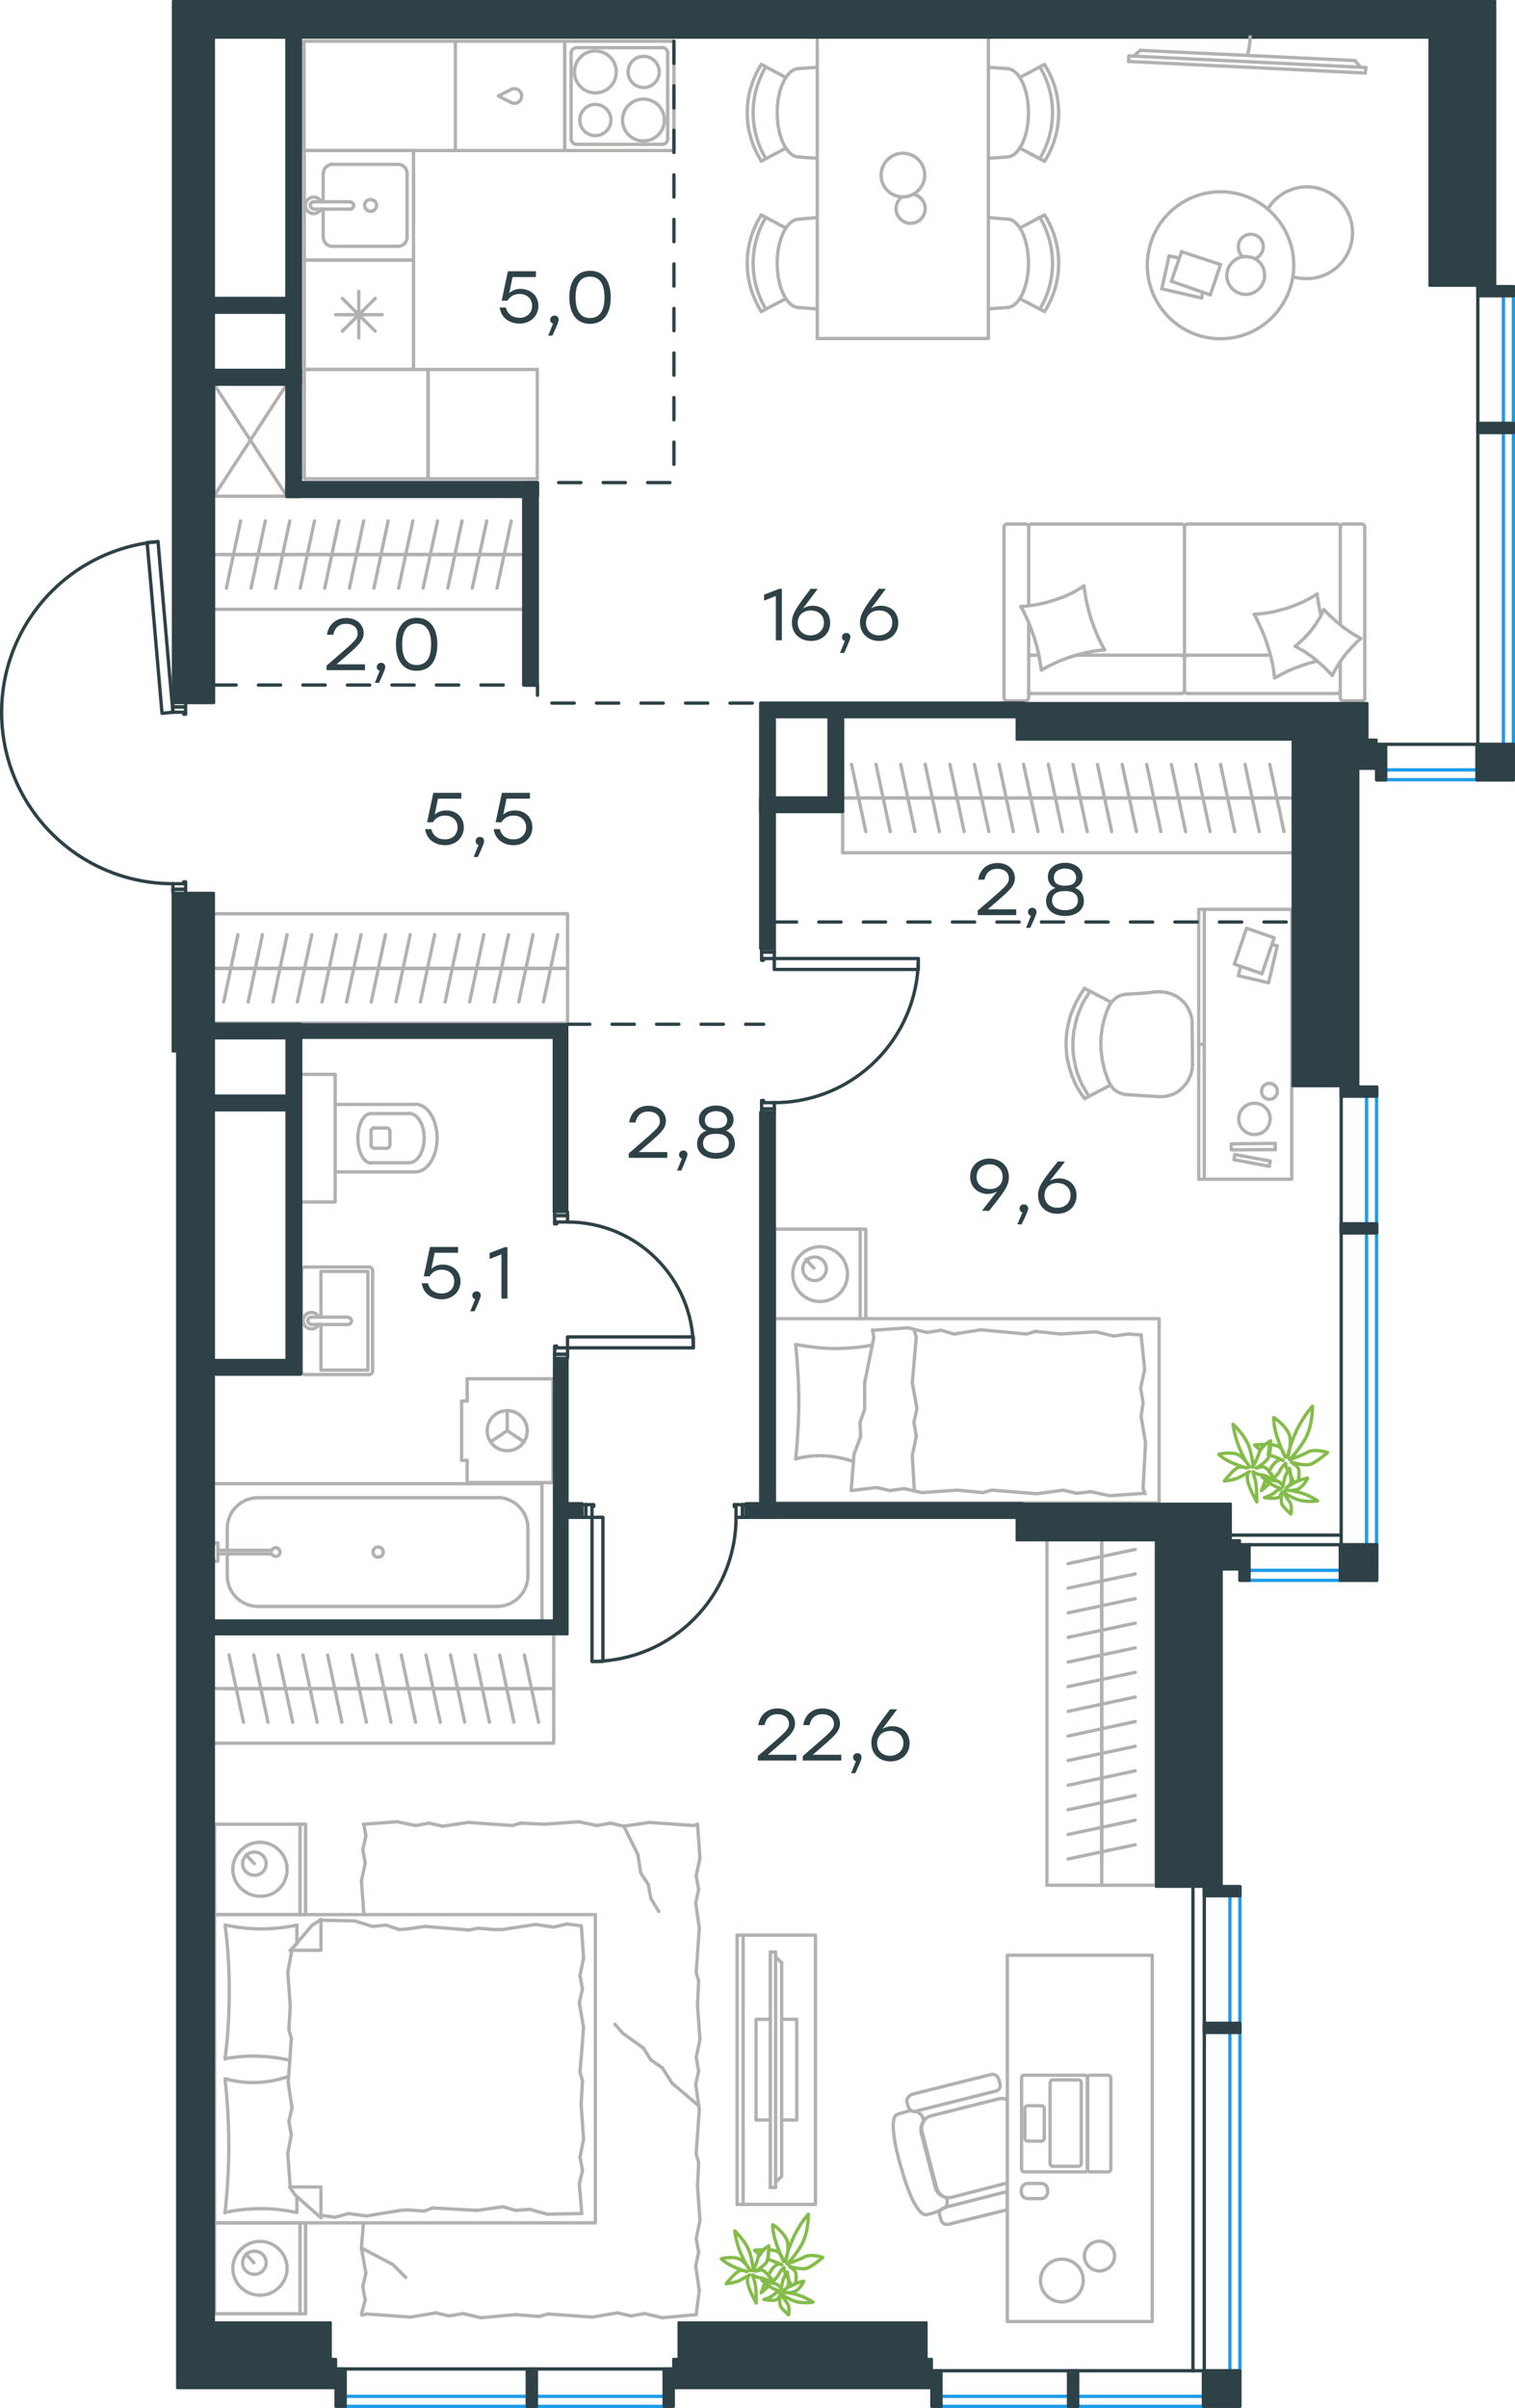 <?xml version="1.0" encoding="utf-8"?>
<!-- Generator: Adobe Illustrator 26.5.0, SVG Export Plug-In . SVG Version: 6.00 Build 0)  -->
<svg version="1.1" id="Слой_1" xmlns="http://www.w3.org/2000/svg" xmlns:xlink="http://www.w3.org/1999/xlink" x="0px" y="0px"
	 viewBox="0 0 680.7 1081.2" style="enable-background:new 0 0 680.7 1081.2;" xml:space="preserve">
<style type="text/css">
	.st0{fill:none;stroke:#B2B1B0;stroke-width:1.5;stroke-linecap:round;stroke-linejoin:round;stroke-miterlimit:22.926;}
	.st1{fill:none;stroke:#B2B1B0;stroke-width:1.5;stroke-linecap:round;stroke-linejoin:round;stroke-miterlimit:10;}
	.st2{fill:none;stroke:#2D4146;stroke-width:1.5;stroke-linecap:round;stroke-linejoin:round;stroke-miterlimit:10;}
	.st3{fill:none;stroke:#2D4146;stroke-width:1.5;stroke-linecap:round;stroke-linejoin:round;stroke-miterlimit:22.926;}
	
		.st4{fill:none;stroke:#2D4146;stroke-width:1.5;stroke-linecap:round;stroke-linejoin:round;stroke-miterlimit:22.926;stroke-dasharray:10,10,0,0,0,0;}
	.st5{fill:none;stroke:#1D9CEB;stroke-width:1.5;stroke-linecap:round;stroke-linejoin:round;stroke-miterlimit:22.926;}
	
		.st6{fill-rule:evenodd;clip-rule:evenodd;fill:#2D4146;stroke:#2D4146;stroke-linecap:round;stroke-linejoin:round;stroke-miterlimit:10;}
	.st7{fill:#2D4146;}
	.st8{fill:none;stroke:#84BC4A;stroke-width:1.5;stroke-linecap:round;stroke-linejoin:round;stroke-miterlimit:22.926;}
</style>
<g>
	<line class="st0" x1="96.4" y1="859.7" x2="96.4" y2="819.1"/>
	<line class="st0" x1="137.3" y1="819.1" x2="137.3" y2="859.7"/>
	<line class="st0" x1="137.3" y1="859.7" x2="96.4" y2="859.7"/>
	<line class="st0" x1="96.4" y1="819.1" x2="137.3" y2="819.1"/>
	<line class="st0" x1="114.3" y1="836.8" x2="110.5" y2="832.9"/>
	<line class="st0" x1="134.8" y1="819.1" x2="134.8" y2="859.7"/>
	<path class="st0" d="M129,839.3c0-6.6-5.5-12.1-12.2-12.1c-6.6,0-12.2,5.5-12.2,12.1s5.5,12.1,12.2,12.1
		C123.7,851.7,129,846.2,129,839.3z"/>
	<path class="st0" d="M119.6,836.8c0-3-2.5-5.2-5.3-5.2c-3,0-5.3,2.5-5.3,5.2c0,3,2.5,5.2,5.3,5.2
		C117.1,842.1,119.6,839.8,119.6,836.8z"/>
	<line class="st0" x1="96.4" y1="998.1" x2="96.4" y2="859.7"/>
	<line class="st0" x1="133.4" y1="986.4" x2="133.4" y2="993.4"/>
	<line class="st0" x1="130.4" y1="875.7" x2="144.2" y2="875.7"/>
	<line class="st0" x1="133.4" y1="872.7" x2="130.4" y2="875.7"/>
	<line class="st0" x1="267.5" y1="998.1" x2="96.4" y2="998.1"/>
	<line class="st0" x1="144.2" y1="861.9" x2="144.2" y2="875.7"/>
	<line class="st0" x1="96.4" y1="859.7" x2="267.5" y2="859.7"/>
	<line class="st0" x1="144.2" y1="995.8" x2="132.6" y2="985.6"/>
	<line class="st0" x1="132.6" y1="985.6" x2="130.1" y2="982"/>
	<line class="st0" x1="133.4" y1="864.4" x2="133.4" y2="872.5"/>
	<line class="st0" x1="130.4" y1="982" x2="144.2" y2="982"/>
	<line class="st0" x1="130.4" y1="876" x2="140.3" y2="864.4"/>
	<line class="st0" x1="140.3" y1="864.4" x2="144.2" y2="861.9"/>
	<line class="st0" x1="144.2" y1="995.8" x2="144.2" y2="982"/>
	<line class="st0" x1="261.7" y1="934.3" x2="261.1" y2="945"/>
	<line class="st0" x1="260.3" y1="899.2" x2="262.2" y2="910.5"/>
	<line class="st0" x1="260.6" y1="887.1" x2="261.7" y2="893.1"/>
	<line class="st0" x1="261.7" y1="893.1" x2="260.3" y2="899.2"/>
	<line class="st0" x1="260.6" y1="930.4" x2="261.7" y2="934.3"/>
	<line class="st0" x1="262.2" y1="910.5" x2="260.6" y2="930.4"/>
	<line class="st0" x1="261.2" y1="864.7" x2="262.2" y2="879.1"/>
	<line class="st0" x1="262.2" y1="879.1" x2="260.6" y2="887.1"/>
	<line class="st0" x1="260.3" y1="980.7" x2="261.4" y2="993.9"/>
	<line class="st0" x1="260.6" y1="968.5" x2="261.7" y2="974.6"/>
	<line class="st0" x1="261.7" y1="974.6" x2="260.3" y2="980.7"/>
	<line class="st0" x1="261.1" y1="945" x2="262.2" y2="960.5"/>
	<line class="st0" x1="262.2" y1="960.5" x2="260.6" y2="968.5"/>
	<line class="st0" x1="267.5" y1="998.1" x2="267.5" y2="859.7"/>
	<path class="st0" d="M101.1,933.4c1.1,9.9,1.7,19.9,1.7,30.1c0,9.9-0.6,20.2-1.7,30.1"/>
	<path class="st0" d="M129.7,932.3c-5.5,1.9-10.4,2.8-16.2,2.8c-4.1,0-8.3-0.6-12.2-1.7"/>
	<path class="st0" d="M101.1,993.4c5.3-1.1,10.8-1.7,16-1.7c5.5,0,10.8,0.6,16,1.7"/>
	<path class="st0" d="M101.1,924.3c4.1-0.6,8.3-1.1,12.2-1.1c5.8,0,11.3,0.6,16.9,1.9"/>
	<line class="st0" x1="179.3" y1="866.4" x2="183.2" y2="866.1"/>
	<line class="st0" x1="167.4" y1="865" x2="173.5" y2="864.4"/>
	<line class="st0" x1="173.5" y1="864.4" x2="179.3" y2="866.4"/>
	<line class="st0" x1="144.2" y1="862.2" x2="159.4" y2="862.5"/>
	<line class="st0" x1="159.4" y1="862.5" x2="167.4" y2="865"/>
	<line class="st0" x1="214.7" y1="865.8" x2="222.1" y2="866.4"/>
	<line class="st0" x1="183.2" y1="866.1" x2="190.9" y2="865"/>
	<line class="st0" x1="210.8" y1="866.6" x2="214.7" y2="865.8"/>
	<line class="st0" x1="190.9" y1="865" x2="210.8" y2="866.6"/>
	<line class="st0" x1="222.1" y1="866.4" x2="225.5" y2="866.4"/>
	<line class="st0" x1="248.7" y1="865.3" x2="254.8" y2="863.9"/>
	<line class="st0" x1="254.8" y1="863.9" x2="260.9" y2="864.7"/>
	<line class="st0" x1="225.5" y1="866.4" x2="240.7" y2="864.1"/>
	<line class="st0" x1="240.7" y1="864.1" x2="248.7" y2="865.3"/>
	<line class="st0" x1="226" y1="990.9" x2="222.1" y2="991.4"/>
	<line class="st0" x1="237.9" y1="992" x2="231.8" y2="992.5"/>
	<line class="st0" x1="231.8" y1="992.5" x2="226" y2="990.9"/>
	<line class="st0" x1="261.4" y1="993.9" x2="245.9" y2="994.2"/>
	<line class="st0" x1="245.9" y1="994.2" x2="237.9" y2="992"/>
	<line class="st0" x1="190.6" y1="992.8" x2="183.2" y2="992.3"/>
	<line class="st0" x1="222.1" y1="991.4" x2="214.4" y2="992.5"/>
	<line class="st0" x1="194.5" y1="991.4" x2="190.6" y2="992.8"/>
	<line class="st0" x1="214.4" y1="992.5" x2="194.5" y2="991.4"/>
	<line class="st0" x1="183.2" y1="992.3" x2="179.9" y2="992.5"/>
	<line class="st0" x1="144.5" y1="994.7" x2="143.9" y2="994.7"/>
	<line class="st0" x1="156.6" y1="993.9" x2="150.5" y2="995.6"/>
	<line class="st0" x1="150.5" y1="995.6" x2="144.5" y2="994.7"/>
	<line class="st0" x1="179.9" y1="992.5" x2="164.6" y2="995"/>
	<line class="st0" x1="164.6" y1="995" x2="156.6" y2="993.9"/>
	<path class="st0" d="M101.1,864.4c1.4,9.9,1.9,19.9,1.9,30.1c0,9.9-0.6,20.2-1.9,30.1"/>
	<path class="st0" d="M133.4,864.4c-5.3,1.1-10.8,1.7-16,1.7c-5.5,0-10.8-0.6-16-1.7"/>
	<line class="st0" x1="129.8" y1="911.4" x2="130.4" y2="900.6"/>
	<line class="st0" x1="131.2" y1="946.4" x2="129.5" y2="935.1"/>
	<line class="st0" x1="130.9" y1="958.6" x2="129.8" y2="952.5"/>
	<line class="st0" x1="129.8" y1="952.5" x2="131.2" y2="946.4"/>
	<line class="st0" x1="130.9" y1="915.2" x2="129.8" y2="911.4"/>
	<line class="st0" x1="129.5" y1="935.1" x2="130.9" y2="915.2"/>
	<line class="st0" x1="130.4" y1="982" x2="129.3" y2="966.9"/>
	<line class="st0" x1="129.3" y1="966.9" x2="130.9" y2="958.6"/>
	<line class="st0" x1="130.9" y1="877.1" x2="130.6" y2="875.7"/>
	<line class="st0" x1="130.4" y1="900.6" x2="129.3" y2="885.4"/>
	<line class="st0" x1="129.3" y1="885.4" x2="130.9" y2="877.1"/>
	<line class="st0" x1="96.4" y1="1038.9" x2="96.4" y2="998.1"/>
	<line class="st0" x1="137.3" y1="998.1" x2="137.3" y2="1038.9"/>
	<line class="st0" x1="137" y1="1038.9" x2="96.4" y2="1038.9"/>
	<line class="st0" x1="96.4" y1="998.1" x2="137" y2="998.1"/>
	<line class="st0" x1="114.1" y1="1016" x2="110.5" y2="1012.1"/>
	<line class="st0" x1="134.8" y1="998.1" x2="134.8" y2="1038.9"/>
	<line class="st0" x1="164.4" y1="824.4" x2="163.5" y2="819.1"/>
	<line class="st0" x1="164.1" y1="836.5" x2="163" y2="830.5"/>
	<line class="st0" x1="163" y1="830.5" x2="164.4" y2="824.4"/>
	<line class="st0" x1="163.5" y1="859.7" x2="162.4" y2="844.5"/>
	<line class="st0" x1="162.4" y1="844.5" x2="164.1" y2="836.5"/>
	<line class="st0" x1="234" y1="818.6" x2="244.8" y2="819.1"/>
	<line class="st0" x1="198.9" y1="820" x2="210.3" y2="818.3"/>
	<line class="st0" x1="186.8" y1="819.7" x2="192.8" y2="818.6"/>
	<line class="st0" x1="192.8" y1="818.6" x2="198.9" y2="820"/>
	<line class="st0" x1="230.2" y1="819.7" x2="234" y2="818.6"/>
	<line class="st0" x1="210.3" y1="818.3" x2="230.2" y2="819.7"/>
	<line class="st0" x1="163.3" y1="819.1" x2="178.5" y2="818"/>
	<line class="st0" x1="178.5" y1="818" x2="186.8" y2="819.7"/>
	<line class="st0" x1="280.2" y1="820" x2="291.8" y2="818.3"/>
	<line class="st0" x1="268.3" y1="819.7" x2="274.4" y2="818.6"/>
	<line class="st0" x1="274.4" y1="818.6" x2="280.2" y2="820"/>
	<line class="st0" x1="311.7" y1="819.7" x2="313.4" y2="819.1"/>
	<line class="st0" x1="291.8" y1="818.3" x2="311.7" y2="819.7"/>
	<line class="st0" x1="244.8" y1="819.1" x2="260" y2="818"/>
	<line class="st0" x1="260" y1="818" x2="268.3" y2="819.7"/>
	<line class="st0" x1="313.9" y1="889.5" x2="313.4" y2="900.6"/>
	<line class="st0" x1="312.6" y1="854.5" x2="314.2" y2="865.8"/>
	<line class="st0" x1="312.8" y1="842.3" x2="313.9" y2="848.4"/>
	<line class="st0" x1="313.9" y1="848.4" x2="312.6" y2="854.5"/>
	<line class="st0" x1="312.8" y1="885.7" x2="313.9" y2="889.5"/>
	<line class="st0" x1="314.2" y1="865.8" x2="312.8" y2="885.7"/>
	<line class="st0" x1="313.4" y1="819.1" x2="314.5" y2="834.3"/>
	<line class="st0" x1="314.5" y1="834.3" x2="312.8" y2="842.3"/>
	<line class="st0" x1="313.9" y1="971" x2="313.4" y2="981.8"/>
	<line class="st0" x1="312.6" y1="935.9" x2="314.2" y2="947.3"/>
	<line class="st0" x1="312.8" y1="923.8" x2="313.9" y2="929.9"/>
	<line class="st0" x1="313.9" y1="929.9" x2="312.6" y2="935.9"/>
	<line class="st0" x1="312.8" y1="967.1" x2="313.9" y2="971"/>
	<line class="st0" x1="314.2" y1="947.3" x2="312.8" y2="967.1"/>
	<line class="st0" x1="313.4" y1="900.6" x2="314.5" y2="915.8"/>
	<line class="st0" x1="314.5" y1="915.8" x2="312.8" y2="923.8"/>
	<line class="st0" x1="314.2" y1="1028.4" x2="312.8" y2="1039.3"/>
	<line class="st0" x1="312.6" y1="1017.4" x2="314.2" y2="1028.7"/>
	<line class="st0" x1="312.8" y1="1005.2" x2="313.9" y2="1011.3"/>
	<line class="st0" x1="313.9" y1="1011.3" x2="312.6" y2="1017.4"/>
	<line class="st0" x1="313.4" y1="981.8" x2="314.5" y2="997"/>
	<line class="st0" x1="314.5" y1="997" x2="312.8" y2="1005.2"/>
	<line class="st0" x1="242.3" y1="1040.1" x2="231.5" y2="1039.3"/>
	<line class="st0" x1="277.4" y1="1038.5" x2="266.1" y2="1040.4"/>
	<line class="st0" x1="289.6" y1="1038.8" x2="283.5" y2="1039.9"/>
	<line class="st0" x1="283.5" y1="1039.9" x2="277.4" y2="1038.5"/>
	<line class="st0" x1="246.2" y1="1039" x2="242.3" y2="1040.1"/>
	<line class="st0" x1="266.1" y1="1040.4" x2="246.2" y2="1039"/>
	<line class="st0" x1="312.8" y1="1039.3" x2="297.6" y2="1040.7"/>
	<line class="st0" x1="297.6" y1="1040.7" x2="289.6" y2="1038.8"/>
	<line class="st0" x1="195.9" y1="1038.5" x2="184.5" y2="1040.4"/>
	<line class="st0" x1="208" y1="1038.8" x2="201.9" y2="1039.9"/>
	<line class="st0" x1="201.9" y1="1039.9" x2="195.9" y2="1038.5"/>
	<line class="st0" x1="164.6" y1="1039" x2="162.7" y2="1039.6"/>
	<line class="st0" x1="184.5" y1="1040.4" x2="164.6" y2="1039"/>
	<line class="st0" x1="231.5" y1="1039.3" x2="216" y2="1040.7"/>
	<line class="st0" x1="216" y1="1040.7" x2="208" y2="1038.8"/>
	<line class="st0" x1="164.4" y1="1020.7" x2="162.4" y2="1009.4"/>
	<line class="st0" x1="164.1" y1="1032.8" x2="163" y2="1026.8"/>
	<line class="st0" x1="163" y1="1026.8" x2="164.4" y2="1020.7"/>
	<line class="st0" x1="162.4" y1="1009.4" x2="163.3" y2="998.1"/>
	<line class="st0" x1="162.4" y1="1039" x2="164.1" y2="1032.8"/>
	<line class="st0" x1="289.1" y1="919.6" x2="279.9" y2="913"/>
	<line class="st0" x1="297.6" y1="928.5" x2="292.4" y2="924.9"/>
	<line class="st0" x1="292.4" y1="924.9" x2="289.1" y2="919.6"/>
	<line class="st0" x1="279.9" y1="913" x2="276.3" y2="908.9"/>
	<line class="st0" x1="313.7" y1="945.3" x2="302" y2="935.4"/>
	<line class="st0" x1="302" y1="935.4" x2="297.6" y2="928.5"/>
	<line class="st0" x1="162.4" y1="1009.4" x2="176.5" y2="1016.8"/>
	<line class="st0" x1="176.5" y1="1016.8" x2="182.3" y2="1022.6"/>
	<line class="st0" x1="292.4" y1="852.3" x2="296" y2="858.3"/>
	<line class="st0" x1="287.9" y1="841" x2="291.3" y2="846.2"/>
	<line class="st0" x1="291.3" y1="846.2" x2="292.4" y2="852.3"/>
	<line class="st0" x1="280.3" y1="820" x2="286.6" y2="832.7"/>
	<line class="st0" x1="286.6" y1="832.7" x2="287.9" y2="841"/>
	<path class="st0" d="M129,1018.5c0-6.6-5.5-12.1-12.2-12.1c-6.6,0-12.2,5.5-12.2,12.1s5.5,12.1,12.2,12.1S129,1025.1,129,1018.5z"
		/>
	<path class="st0" d="M119.6,1016c0-3-2.5-5.2-5.3-5.2c-3,0-5.3,2.5-5.3,5.2c0,3,2.5,5.2,5.3,5.2
		C117.1,1021.3,119.6,1018.8,119.6,1016z"/>
</g>
<g>
	<g>
		<line class="st0" x1="333.9" y1="868.9" x2="333.9" y2="989.8"/>
		<polyline class="st0" points="331.2,989.8 366.4,989.8 366.4,868.9 331.2,868.9 		"/>
		<line class="st0" x1="331.2" y1="868.9" x2="331.2" y2="989.8"/>
	</g>
	<g>
		<polyline class="st0" points="351.2,951.9 358,951.9 358,906.7 351.2,906.7 		"/>
		<line class="st0" x1="346.1" y1="906.7" x2="339.7" y2="906.7"/>
		<line class="st0" x1="339.7" y1="906.7" x2="339.7" y2="951.9"/>
		<line class="st0" x1="339.7" y1="951.9" x2="346.1" y2="951.9"/>
		<line class="st0" x1="346.1" y1="876.5" x2="348.5" y2="876.5"/>
		<line class="st0" x1="351.2" y1="977.2" x2="348.5" y2="979.8"/>
		<line class="st0" x1="348.5" y1="878.7" x2="351.2" y2="881.3"/>
		<line class="st0" x1="348.5" y1="982.2" x2="348.5" y2="876.5"/>
		<line class="st0" x1="346.1" y1="876.5" x2="346.1" y2="982.2"/>
		<line class="st0" x1="346.1" y1="982.2" x2="348.5" y2="982.2"/>
		<line class="st0" x1="351.2" y1="881.3" x2="351.2" y2="977.2"/>
	</g>
</g>
<line class="st1" x1="102.1" y1="707.5" x2="102.1" y2="697.7"/>
<path class="st1" d="M122.1,697.7c0.4,0.8,1.3,1.3,2.2,1.1c0.9-0.2,1.5-1,1.5-1.9s-0.6-1.7-1.5-1.9s-1.8,0.2-2.2,1.1"/>
<line class="st1" x1="97.9" y1="697.7" x2="122.1" y2="697.7"/>
<line class="st1" x1="97.9" y1="696.1" x2="122.1" y2="696.1"/>
<line class="st1" x1="97.9" y1="692.8" x2="96.1" y2="692.8"/>
<polyline class="st1" points="97.9,692.8 97.9,701 96.1,701 "/>
<path class="st1" d="M167.6,696.9c0,1.3,1,2.3,2.3,2.3s2.3-1,2.3-2.3c0-1.2-1-2.3-2.3-2.3C168.6,694.6,167.6,695.6,167.6,696.9z"/>
<path class="st1" d="M102.1,707.5c0,7.6,6.2,13.8,13.8,13.8"/>
<path class="st1" d="M115.9,672.5c-7.6,0-13.8,6.2-13.8,13.8"/>
<path class="st1" d="M223.4,721.3c7.6,0,13.8-6.2,13.8-13.8"/>
<path class="st1" d="M237.2,686.2c0-7.6-6.2-13.8-13.8-13.8"/>
<line class="st1" x1="102.1" y1="686.3" x2="102.1" y2="696.1"/>
<line class="st1" x1="115.8" y1="721.3" x2="223.4" y2="721.3"/>
<line class="st1" x1="237.2" y1="707.5" x2="237.2" y2="686.3"/>
<line class="st1" x1="223.4" y1="672.5" x2="115.8" y2="672.5"/>
<polyline class="st1" points="243.5,727.6 243.5,666.2 96.1,666.2 "/>
<g>
	<line class="st1" x1="144.2" y1="594.7" x2="144.2" y2="615.2"/>
	<polyline class="st1" points="144.2,591.4 144.2,570.9 165.3,570.9 	"/>
	<polyline class="st1" points="165.3,570.9 165.3,615.2 144.2,615.2 	"/>
	<path class="st1" d="M165.8,617.2c0.9,0,1.6-0.7,1.6-1.6"/>
	<path class="st1" d="M167.4,570.5c0-0.9-0.7-1.6-1.6-1.6"/>
	<path class="st1" d="M135.5,615.6c0,0.9,0.7,1.6,1.6,1.6"/>
	<path class="st1" d="M137.1,568.9c-0.9,0-1.6,0.7-1.6,1.6"/>
	<path class="st1" d="M156.3,594.7c0.9,0,1.6-0.7,1.6-1.6c0-0.9-0.7-1.6-1.6-1.6"/>
	<line class="st1" x1="139.9" y1="594.7" x2="156.3" y2="594.7"/>
	<path class="st1" d="M139.9,591.4c-0.9,0-1.6,0.7-1.6,1.6c0,0.9,0.7,1.6,1.6,1.6"/>
	<line class="st1" x1="139.9" y1="591.4" x2="156.3" y2="591.4"/>
	<path class="st1" d="M143.3,591.4c-0.8-1.6-2.5-2.4-4.2-2s-2.9,1.9-2.9,3.6c0,1.7,1.2,3.2,2.9,3.6c1.7,0.4,3.4-0.4,4.2-2"/>
	<line class="st1" x1="137.1" y1="617.2" x2="165.8" y2="617.2"/>
	<line class="st1" x1="167.4" y1="615.6" x2="167.4" y2="570.5"/>
	<line class="st1" x1="165.8" y1="568.9" x2="137.1" y2="568.9"/>
	<line class="st1" x1="135.5" y1="570.5" x2="135.5" y2="615.6"/>
</g>
<g>
	<line class="st1" x1="462.2" y1="279.6" x2="462.2" y2="313.3"/>
	<line class="st1" x1="530.8" y1="294.2" x2="483.4" y2="294.2"/>
	<line class="st1" x1="602.2" y1="297.1" x2="602.2" y2="313.3"/>
	<polyline class="st1" points="598.6,303.3 599.2,302.1 599.8,300.9 600.5,299.8 601.2,298.6 601.9,297.5 602.6,296.4 603.4,295.4 
		604.2,294.3 605,293.3 605.9,292.3 606.8,291.3 607.7,290.3 608.6,289.4 609.5,288.4 610.5,287.5 611.5,286.7 	"/>
	<polyline class="st1" points="593.5,276 593.2,274.9 593,273.7 592.7,272.6 592.5,271.4 592.3,270.2 592.1,269 591.9,267.9 
		591.8,266.7 	"/>
	<polyline class="st1" points="581.9,290.2 583.1,290.8 584.2,291.5 585.4,292.1 586.5,292.8 587.6,293.6 588.7,294.3 589.8,295.1 
		590.8,295.9 591.8,296.8 592.8,297.7 593.8,298.5 594.8,299.4 595.8,300.4 596.7,301.3 597.7,302.3 598.6,303.3 	"/>
	<polyline class="st1" points="458.6,272.3 459.6,274 460.4,275.6 461.2,277.3 462,279.1 462.7,280.8 463.4,282.6 464,284.4 
		464.7,286.2 465.2,288 465.7,289.8 466.2,291.6 466.6,293.5 467,295.3 467.3,297.2 467.6,299 467.9,300.9 469.5,300 471.1,299.1 
		472.8,298.3 474.5,297.5 476.2,296.7 477.9,296.1 479.7,295.4 481.5,294.8 483.3,294.3 485.1,293.8 486.9,293.3 488.8,292.9 
		490.6,292.5 492.5,292.2 494.4,292 496.3,291.8 	"/>
	<polyline class="st1" points="591.8,266.7 590.2,267.7 588.5,268.7 586.9,269.5 585.2,270.4 583.5,271.1 581.8,271.8 580,272.5 
		578.2,273.1 576.4,273.6 574.6,274.1 572.8,274.6 570.9,274.9 569,275.3 567.2,275.5 565.3,275.7 563.4,275.8 	"/>
	<polyline class="st1" points="563.6,276 564.5,277.7 565.3,279.4 566.1,281.1 566.9,282.8 567.6,284.5 568.3,286.2 568.9,288 
		569.5,289.8 570.1,291.6 570.6,293.4 571.1,295.2 571.5,297 571.9,298.9 572.2,300.7 572.5,302.6 572.7,304.4 573.9,303.8 
		575,303.2 576.1,302.6 577.3,302 578.4,301.4 579.6,300.9 580.8,300.4 582,299.9 583.2,299.5 584.4,299 585.6,298.6 586.8,298.2 
		588,297.8 589.3,297.5 590.5,297.1 591.8,296.8 	"/>
	<polyline class="st1" points="487,263.1 485.5,264.1 483.8,265.1 482.2,266 480.5,266.8 478.8,267.6 477.1,268.3 475.3,268.9 
		473.5,269.5 471.7,270.1 469.9,270.6 468,271 466.2,271.4 464.3,271.7 462.4,272 460.5,272.2 458.6,272.3 	"/>
	<polyline class="st1" points="611.5,286.7 610.3,286 609.2,285.4 608,284.7 606.9,284 605.8,283.2 604.7,282.5 603.6,281.7 
		602.6,280.9 601.6,280 600.5,279.2 599.5,278.3 598.6,277.4 597.6,276.5 596.7,275.6 595.7,274.6 594.8,273.6 594.3,274.8 
		593.7,276 593.1,277.1 592.4,278.3 591.7,279.4 591,280.5 590.2,281.6 589.4,282.7 588.6,283.7 587.7,284.7 586.8,285.7 
		585.9,286.7 584.9,287.6 583.9,288.5 582.9,289.4 581.9,290.2 	"/>
	<polyline class="st1" points="496.3,291.8 495.4,290.1 494.5,288.4 493.7,286.7 492.9,285 492.2,283.2 491.5,281.5 490.9,279.7 
		490.2,277.9 489.7,276.1 489.2,274.3 488.7,272.4 488.3,270.6 487.9,268.7 487.6,266.9 487.3,265 487,263.1 	"/>
	<path class="st1" d="M533.5,294.2c-0.7,0-1.3,0.6-1.3,1.3"/>
	<line class="st1" x1="533.5" y1="294.2" x2="570.8" y2="294.2"/>
	<path class="st1" d="M463.5,294.2c-0.7,0-1.3,0.6-1.3,1.3"/>
	<path class="st1" d="M532.2,295.6c0-0.7-0.6-1.4-1.4-1.4"/>
	<line class="st1" x1="466.8" y1="294.2" x2="463.5" y2="294.2"/>
	<path class="st1" d="M600.8,311.4c0.7,0,1.3-0.6,1.3-1.3"/>
	<path class="st1" d="M602.2,236.6c0-0.7-0.6-1.3-1.4-1.3"/>
	<path class="st1" d="M532.2,310.1c0,0.7,0.6,1.3,1.4,1.3"/>
	<path class="st1" d="M533.5,235.3c-0.7,0-1.3,0.6-1.3,1.4"/>
	<line class="st1" x1="533.5" y1="311.4" x2="600.8" y2="311.4"/>
	<line class="st1" x1="600.8" y1="235.3" x2="533.5" y2="235.3"/>
	<path class="st1" d="M462.2,310.1c0,0.7,0.6,1.3,1.4,1.3"/>
	<path class="st1" d="M463.5,235.3c-0.7,0-1.3,0.6-1.3,1.4"/>
	<path class="st1" d="M460.8,314.7c0.7,0,1.3-0.6,1.3-1.4"/>
	<path class="st1" d="M530.8,311.4c0.7,0,1.3-0.6,1.3-1.3"/>
	<path class="st1" d="M532.2,236.6c0-0.7-0.6-1.3-1.4-1.3"/>
	<path class="st1" d="M613.2,236.6c0-0.7-0.6-1.3-1.3-1.3"/>
	<path class="st1" d="M603.6,235.3c-0.7,0-1.3,0.6-1.3,1.4"/>
	<path class="st1" d="M611.9,314.7c0.7,0,1.4-0.6,1.4-1.4"/>
	<path class="st1" d="M602.2,313.3c0,0.7,0.6,1.4,1.4,1.4"/>
	<path class="st1" d="M451.1,313.3c0,0.7,0.6,1.4,1.4,1.4"/>
	<path class="st1" d="M462.2,236.6c0-0.7-0.6-1.3-1.4-1.3"/>
	<path class="st1" d="M452.5,235.3c-0.7,0-1.4,0.6-1.4,1.4"/>
	<line class="st1" x1="530.8" y1="311.4" x2="463.5" y2="311.4"/>
	<line class="st1" x1="532.2" y1="236.6" x2="532.2" y2="310.1"/>
	<line class="st1" x1="463.5" y1="235.3" x2="530.8" y2="235.3"/>
	<line class="st1" x1="613.2" y1="313.3" x2="613.2" y2="236.6"/>
	<line class="st1" x1="611.9" y1="235.3" x2="603.5" y2="235.3"/>
	<line class="st1" x1="602.2" y1="236.6" x2="602.2" y2="280.4"/>
	<line class="st1" x1="603.5" y1="314.7" x2="611.9" y2="314.7"/>
	<line class="st1" x1="462.2" y1="271.8" x2="462.2" y2="236.6"/>
	<line class="st1" x1="460.8" y1="235.3" x2="452.5" y2="235.3"/>
	<line class="st1" x1="451.1" y1="236.6" x2="451.1" y2="313.3"/>
	<line class="st1" x1="452.5" y1="314.7" x2="460.8" y2="314.7"/>
</g>
<g>
	<polygon class="st1" points="570.7,502.4 570.7,502.7 570.7,503.1 570.5,503.8 570.4,504.5 570.1,505.1 569.8,505.8 569.5,506.3 
		569.1,506.9 568.6,507.4 568.1,507.8 567.6,508.2 567,508.6 566.4,508.9 565.7,509.1 565,509.3 564.4,509.4 564,509.4 563.6,509.4 
		563.3,509.4 562.9,509.4 562.2,509.3 561.5,509.1 560.9,508.9 560.3,508.6 559.7,508.2 559.1,507.8 558.7,507.4 558.2,506.9 
		557.8,506.3 557.4,505.8 557.1,505.1 556.9,504.5 556.7,503.8 556.6,503.1 556.6,502.7 556.6,502.4 556.6,502 556.6,501.7 
		556.7,501 556.9,500.3 557.1,499.6 557.4,499 557.8,498.4 558.2,497.9 558.7,497.4 559.1,497 559.7,496.5 560.3,496.2 560.9,495.9 
		561.5,495.7 562.2,495.5 562.9,495.4 563.3,495.4 563.6,495.4 564,495.4 564.4,495.4 565,495.5 565.7,495.7 566.4,495.9 567,496.2 
		567.6,496.5 568.1,497 568.6,497.4 569.1,497.9 569.5,498.4 569.8,499 570.1,499.6 570.4,500.3 570.5,501 570.7,501.7 570.7,502 	
		"/>
	<polygon class="st1" points="573.9,490 573.9,490.4 573.9,490.7 573.8,491.1 573.6,491.4 573.5,491.7 573.3,492 573.1,492.3 
		572.9,492.5 572.6,492.8 572.4,493 572.1,493.2 571.8,493.3 571.4,493.4 571.1,493.5 570.7,493.6 570.4,493.6 570,493.6 
		569.6,493.5 569.3,493.4 569,493.3 568.7,493.2 568.4,493 568.1,492.8 567.8,492.5 567.6,492.3 567.4,492 567.2,491.7 567.1,491.4 
		567,491.1 566.9,490.7 566.8,490.4 566.8,490 566.8,489.7 566.9,489.3 567,489 567.1,488.6 567.2,488.3 567.4,488 567.6,487.8 
		567.8,487.5 568.1,487.3 568.4,487.1 568.7,486.9 569,486.7 569.3,486.6 569.6,486.5 570,486.5 570.4,486.4 570.6,486.5 
		570.9,486.5 571.2,486.6 571.5,486.6 571.8,486.8 572.1,486.9 572.3,487.1 572.6,487.2 572.8,487.4 573.1,487.7 573.3,487.9 
		573.4,488.2 573.6,488.5 573.7,488.7 573.8,489.1 573.9,489.4 573.9,489.7 	"/>
	<polyline class="st1" points="570.7,521.3 554.8,518.4 554.4,520.7 570.3,523.7 	"/>
	<polyline class="st1" points="573,513.4 553.2,513.6 553.2,516.3 573.1,516.2 	"/>
	<line class="st1" x1="541.1" y1="468.9" x2="538.6" y2="468.9"/>
	<line class="st1" x1="567" y1="437.2" x2="554.6" y2="432.9"/>
	<line class="st1" x1="570.3" y1="523.7" x2="570.7" y2="521.3"/>
	<line class="st1" x1="556.4" y1="438.1" x2="557.4" y2="433.9"/>
	<polyline class="st1" points="554.6,432.9 560.1,416.8 572.5,421.1 567,437.2 	"/>
	<polyline class="st1" points="573.9,424.7 570,441.3 556.4,438.1 	"/>
	<line class="st1" x1="573" y1="516.2" x2="573" y2="513.4"/>
	<line class="st1" x1="571.5" y1="424.1" x2="573.9" y2="424.7"/>
	<line class="st1" x1="541.1" y1="529.4" x2="541.1" y2="408.3"/>
	<rect x="538.6" y="408.3" class="st1" width="41.8" height="121.2"/>
	<polyline class="st1" points="506.1,491.5 505.5,491.4 504.8,491.3 504.2,491.1 503.6,490.9 503,490.7 502.4,490.4 501.9,490.1 
		501.4,489.7 500.8,489.4 500.4,489 499.9,488.5 499.5,488 499.2,487.5 498.8,487 498.5,486.4 498.3,485.8 	"/>
	<polyline class="st1" points="498.2,452 498.5,451.4 498.8,450.9 499.2,450.3 499.6,449.8 500,449.3 500.5,448.9 500.9,448.5 
		501.4,448.1 502,447.7 502.5,447.4 503.1,447.1 503.7,446.9 504.2,446.7 504.9,446.6 505.5,446.5 506.1,446.4 	"/>
	<polyline class="st1" points="520.2,445.3 521.6,445.4 522.3,445.4 523,445.5 523.7,445.6 524.4,445.7 525.1,445.9 525.7,446.1 
		526.4,446.3 527,446.6 527.7,446.9 528.3,447.2 528.9,447.5 529.4,447.9 530,448.3 530.5,448.7 531,449.2 531.5,449.6 532,450.1 
		532.4,450.6 532.8,451.1 533.2,451.7 533.6,452.3 533.9,452.9 534.2,453.5 534.5,454.1 534.7,454.7 535,455.4 535.2,456 
		535.3,456.7 535.5,457.4 535.6,458.1 535.6,458.8 535.7,459.5 	"/>
	<polyline class="st1" points="487.3,493.3 486.8,492.6 486.3,491.9 485.8,491.2 485.3,490.4 484.9,489.7 484.4,489 484,488.2 
		483.6,487.5 483.2,486.7 482.8,485.9 482.5,485.1 482.2,484.3 481.8,483.5 481.5,482.7 481,481.1 480.5,479.5 480.1,477.8 
		479.7,476.1 479.4,474.5 479.2,472.8 479.1,471 479,469.3 479,467.6 479.1,466 479.2,464.4 479.4,462.8 479.7,461.3 480,459.7 
		480.4,458.2 480.8,456.6 481.3,455.1 481.9,453.6 482.5,452.2 483.2,450.7 483.9,449.3 484.7,447.9 485.5,446.5 486.4,445.1 
		487.3,443.8 	"/>
	<polyline class="st1" points="498.1,485.5 497.7,484.5 497.3,483.4 496.9,482.3 496.5,481.2 496.2,480.1 495.9,479 495.7,477.9 
		495.4,476.8 495.2,475.7 495.1,474.6 494.9,473.4 494.8,472.3 494.7,471.1 494.7,470 494.6,468.9 494.6,467.7 494.7,466.7 
		494.7,465.7 494.8,464.6 495,463.6 495.1,462.6 495.2,461.5 495.4,460.5 495.7,459.5 495.9,458.5 496.2,457.5 496.5,456.5 
		496.8,455.6 497.1,454.6 497.5,453.6 497.9,452.7 498.3,451.8 	"/>
	<polyline class="st1" points="489.3,492.2 488.4,490.9 487.6,489.5 486.8,488.1 486,486.7 485.4,485.2 484.8,483.8 484.2,482.3 
		483.7,480.7 483.3,479.2 483,477.7 482.7,476.1 482.4,474.5 482.2,472.9 482.1,471.3 482.1,469.6 482.1,468 482.1,466.5 482.3,465 
		482.4,463.5 482.7,462 483,460.5 483.3,459.1 483.7,457.6 484.1,456.2 484.7,454.7 485.2,453.3 485.8,452 486.4,450.6 487.1,449.3 
		487.9,448 488.7,446.7 489.5,445.5 	"/>
	<polyline class="st1" points="535.8,478.1 535.7,478.8 535.7,479.6 535.6,480.3 535.4,481 535.3,481.7 535,482.4 534.8,483.1 
		534.5,483.7 534.2,484.4 533.9,485 533.6,485.6 533.2,486.2 532.8,486.7 532.3,487.3 531.9,487.8 531.4,488.3 530.9,488.8 
		530.4,489.2 529.8,489.7 529.3,490.1 528.7,490.4 528.1,490.8 527.5,491.1 526.8,491.4 526.2,491.6 525.5,491.8 524.9,492 
		524.2,492.2 523.5,492.3 522.8,492.4 522.1,492.4 521.3,492.4 520.5,492.4 	"/>
	<line class="st1" x1="487.3" y1="443.8" x2="499.4" y2="450.1"/>
	<line class="st1" x1="487.3" y1="493.3" x2="499" y2="487.2"/>
	<line class="st1" x1="520.5" y1="492.4" x2="506.1" y2="491.5"/>
	<polyline class="st1" points="520.2,445.3 513,446 506.1,446.4 	"/>
	<line class="st1" x1="535.8" y1="478.1" x2="535.6" y2="459.5"/>
</g>
<g>
	<polyline class="st1" points="357.5,603.7 359.6,604 361.7,604.4 363.9,604.7 366,604.9 368.2,605.2 370.4,605.3 372.5,605.5 
		373.6,605.5 374.6,605.5 376.9,605.5 379.1,605.4 381.4,605.3 383.6,605.1 384.7,605 385.8,604.9 386.8,604.8 387.9,604.6 
		388.9,604.5 389.9,604.3 390.9,604.1 391.8,603.9 	"/>
	<polyline class="st1" points="383.3,656.2 381.5,655.6 379.6,655.1 378.7,654.9 377.8,654.7 376.9,654.5 376,654.3 375,654.2 
		374.1,654 373.2,653.9 372.2,653.8 371.3,653.7 370.3,653.7 369.4,653.7 368.4,653.6 367,653.7 365.7,653.7 364.3,653.8 362.9,654 
		361.5,654.2 360.2,654.4 358.9,654.7 357.5,655.1 357.5,655.1 357.8,651.9 358.1,648.7 358.3,645.5 358.5,642.3 358.7,639.1 
		358.8,635.9 358.9,632.6 358.9,629.4 358.9,626.2 358.8,623 358.7,619.8 358.5,616.5 358.3,613.3 358.1,610.1 357.8,606.9 
		357.5,603.7 	"/>
	<polyline class="st1" points="386.7,645 383.7,653 382.5,668.6 	"/>
	<polyline class="st1" points="392,597.1 392.6,600.6 388.5,620.8 	"/>
	<polyline class="st1" points="388.5,620.8 388.5,632.8 386.4,638.7 386.7,645 	"/>
	<polyline class="st1" points="382.5,669.3 393.8,667.9 399.8,669.3 	"/>
	<polyline class="st1" points="512.5,623.3 514.3,615 512.7,599.4 	"/>
	<polyline class="st1" points="514.5,670.7 513.6,668.4 514.7,647.7 	"/>
	<polyline class="st1" points="514.7,647.7 512.7,636 513.6,629.8 512.5,623.3 	"/>
	<polyline class="st1" points="500.5,599.9 492.2,598 476.6,599 	"/>
	<polyline class="st1" points="512.7,599.4 506.9,599 500.5,599.9 	"/>
	<polyline class="st1" points="416.5,598.3 408,596.2 392.4,597.3 	"/>
	<polyline class="st1" points="465.3,597.8 461.2,599 440.7,597.1 	"/>
	<polyline class="st1" points="440.7,597.1 428.7,599 422.8,597.3 416.5,598.3 	"/>
	<line class="st1" x1="476.6" y1="599" x2="465.3" y2="597.8"/>
	<polyline class="st1" points="399.8,669.3 406.2,668.4 414.2,670.2 430.1,669.1 	"/>
	<polyline class="st1" points="490.1,669.8 498.6,671.6 514.3,670.5 	"/>
	<polyline class="st1" points="441.6,670.2 445.5,669.1 466,670.7 	"/>
	<polyline class="st1" points="466,670.7 477.7,669.1 483.7,670.5 490.1,669.8 	"/>
	<line class="st1" x1="430.1" y1="669.1" x2="441.6" y2="670.2"/>
	<polyline class="st1" points="411.7,645 409.9,653.5 410.8,669.1 	"/>
	<polyline class="st1" points="410.8,597.6 411.7,600.3 409.9,620.8 	"/>
	<polyline class="st1" points="409.9,620.8 412,632.5 410.6,638.7 411.7,645 	"/>
	<line class="st1" x1="365.7" y1="569.4" x2="362.1" y2="565.5"/>
	<path class="st1" d="M366,575c-2.9,0-5.3-2.4-5.3-5.3c0-2.9,2.4-5.3,5.3-5.3s5.3,2.4,5.3,5.3S368.9,575,366,575z"/>
	<rect x="348" y="592.1" class="st1" width="172.8" height="82.7"/>
	<path class="st1" d="M368.5,584.4c-6.8,0-12.3-5.5-12.3-12.3s5.5-12.3,12.3-12.3s12.3,5.5,12.3,12.3S375.3,584.4,368.5,584.4z"/>
	<line class="st1" x1="386.5" y1="551.9" x2="386.5" y2="592.1"/>
	<polyline class="st1" points="348,592 348,551.9 389,551.9 389,592 	"/>
</g>
<path class="st1" d="M175.2,508.1c0-0.9-0.7-1.6-1.6-1.6"/>
<path class="st1" d="M173.6,515.6c0.9,0,1.6-0.7,1.6-1.6"/>
<path class="st1" d="M168.3,506.4c-0.9,0-1.6,0.7-1.6,1.6"/>
<path class="st1" d="M166.7,514c0,0.9,0.7,1.6,1.6,1.6"/>
<line class="st1" x1="168.3" y1="506.5" x2="173.6" y2="506.5"/>
<line class="st1" x1="175.2" y1="508.1" x2="175.2" y2="514"/>
<line class="st1" x1="173.6" y1="515.6" x2="168.3" y2="515.6"/>
<line class="st1" x1="166.7" y1="514" x2="166.7" y2="508.1"/>
<path class="st1" d="M166.7,500c-3.3,0-5.9,4.9-5.9,11.1c0,6.1,2.6,11.1,5.9,11.1"/>
<line class="st1" x1="183.7" y1="500" x2="166.7" y2="500"/>
<path class="st1" d="M183.7,522.1c3.8,0,6.9-4.9,6.9-11.1c0-6.1-3.1-11.1-6.9-11.1"/>
<line class="st1" x1="183.7" y1="522.1" x2="166.7" y2="522.1"/>
<path class="st1" d="M186.6,526.2c5.4,0,9.8-6.8,9.8-15.2c0-8.4-4.4-15.2-9.8-15.2"/>
<line class="st1" x1="186.6" y1="495.9" x2="150.6" y2="495.9"/>
<line class="st1" x1="186.6" y1="526.2" x2="150.6" y2="526.2"/>
<polyline class="st1" points="135,482.4 150.6,482.4 150.6,539.7 135,539.7 "/>
<line class="st1" x1="244.3" y1="758.2" x2="233.3" y2="758.2"/>
<line class="st1" x1="235.6" y1="743.1" x2="242" y2="773.3"/>
<line class="st1" x1="233.3" y1="758.2" x2="222.2" y2="758.2"/>
<line class="st1" x1="224.5" y1="743.1" x2="230.9" y2="773.3"/>
<line class="st1" x1="222.2" y1="758.2" x2="211.2" y2="758.2"/>
<line class="st1" x1="213.5" y1="743.1" x2="219.9" y2="773.3"/>
<line class="st1" x1="211.2" y1="758.2" x2="200.1" y2="758.2"/>
<line class="st1" x1="202.4" y1="743.1" x2="208.8" y2="773.3"/>
<line class="st1" x1="200.1" y1="758.2" x2="189" y2="758.2"/>
<line class="st1" x1="191.4" y1="743.1" x2="197.8" y2="773.3"/>
<line class="st1" x1="189" y1="758.2" x2="178" y2="758.2"/>
<line class="st1" x1="180.3" y1="743.1" x2="186.7" y2="773.3"/>
<line class="st1" x1="178" y1="758.2" x2="166.9" y2="758.2"/>
<line class="st1" x1="169.3" y1="743.1" x2="175.7" y2="773.3"/>
<line class="st1" x1="248.8" y1="758.2" x2="96.1" y2="758.2"/>
<line class="st1" x1="166.9" y1="758.2" x2="155.9" y2="758.2"/>
<line class="st1" x1="158.2" y1="743.1" x2="164.6" y2="773.3"/>
<line class="st1" x1="155.9" y1="758.2" x2="144.8" y2="758.2"/>
<line class="st1" x1="147.2" y1="743.1" x2="153.6" y2="773.3"/>
<line class="st1" x1="144.8" y1="758.2" x2="133.8" y2="758.2"/>
<line class="st1" x1="136.1" y1="743.1" x2="142.5" y2="773.3"/>
<line class="st1" x1="133.8" y1="758.2" x2="122.7" y2="758.2"/>
<line class="st1" x1="125" y1="743.1" x2="131.5" y2="773.3"/>
<line class="st1" x1="122.7" y1="758.2" x2="111.7" y2="758.2"/>
<line class="st1" x1="114" y1="743.1" x2="120.4" y2="773.3"/>
<line class="st1" x1="111.7" y1="758.2" x2="100.6" y2="758.2"/>
<line class="st1" x1="102.9" y1="743.1" x2="109.4" y2="773.3"/>
<polyline class="st1" points="96.1,782.7 248.8,782.7 248.8,733.6 96.1,733.6 "/>
<line class="st1" x1="579.2" y1="358.3" x2="568.2" y2="358.3"/>
<line class="st1" x1="570.5" y1="343.2" x2="576.9" y2="373.4"/>
<line class="st1" x1="568.2" y1="358.3" x2="557.1" y2="358.3"/>
<line class="st1" x1="559.4" y1="343.2" x2="565.8" y2="373.4"/>
<line class="st1" x1="557.1" y1="358.3" x2="546.1" y2="358.3"/>
<line class="st1" x1="548.4" y1="343.2" x2="554.8" y2="373.4"/>
<line class="st1" x1="546.1" y1="358.3" x2="535" y2="358.3"/>
<line class="st1" x1="537.3" y1="343.2" x2="543.7" y2="373.4"/>
<line class="st1" x1="535" y1="358.3" x2="523.9" y2="358.3"/>
<line class="st1" x1="526.3" y1="343.2" x2="532.7" y2="373.4"/>
<line class="st1" x1="523.9" y1="358.3" x2="512.9" y2="358.3"/>
<line class="st1" x1="515.2" y1="343.2" x2="521.6" y2="373.4"/>
<line class="st1" x1="512.9" y1="358.3" x2="501.8" y2="358.3"/>
<line class="st1" x1="504.2" y1="343.2" x2="510.6" y2="373.4"/>
<line class="st1" x1="501.8" y1="358.3" x2="490.8" y2="358.3"/>
<line class="st1" x1="493.1" y1="343.2" x2="499.5" y2="373.4"/>
<line class="st1" x1="490.8" y1="358.3" x2="479.7" y2="358.3"/>
<line class="st1" x1="482.1" y1="343.2" x2="488.5" y2="373.4"/>
<line class="st1" x1="479.7" y1="358.3" x2="468.7" y2="358.3"/>
<line class="st1" x1="471" y1="343.2" x2="477.4" y2="373.4"/>
<line class="st1" x1="468.7" y1="358.3" x2="457.6" y2="358.3"/>
<line class="st1" x1="459.9" y1="343.2" x2="466.4" y2="373.4"/>
<line class="st1" x1="457.6" y1="358.3" x2="446.6" y2="358.3"/>
<line class="st1" x1="448.9" y1="343.2" x2="455.3" y2="373.4"/>
<line class="st1" x1="580.8" y1="358.3" x2="378.6" y2="358.3"/>
<line class="st1" x1="446.6" y1="358.3" x2="435.5" y2="358.3"/>
<line class="st1" x1="437.8" y1="343.2" x2="444.3" y2="373.4"/>
<line class="st1" x1="435.5" y1="358.3" x2="424.5" y2="358.3"/>
<line class="st1" x1="426.8" y1="343.2" x2="433.2" y2="373.4"/>
<line class="st1" x1="424.5" y1="358.3" x2="413.4" y2="358.3"/>
<line class="st1" x1="415.7" y1="343.2" x2="422.1" y2="373.4"/>
<line class="st1" x1="413.4" y1="358.3" x2="402.4" y2="358.3"/>
<line class="st1" x1="404.7" y1="343.2" x2="411.1" y2="373.4"/>
<line class="st1" x1="402.4" y1="358.3" x2="391.3" y2="358.3"/>
<line class="st1" x1="393.6" y1="343.2" x2="400" y2="373.4"/>
<line class="st1" x1="391.3" y1="358.3" x2="380.2" y2="358.3"/>
<line class="st1" x1="382.6" y1="343.2" x2="389" y2="373.4"/>
<polyline class="st1" points="378.6,364.5 378.6,382.9 580.8,382.9 "/>
<line class="st1" x1="495" y1="837" x2="495" y2="826"/>
<line class="st1" x1="510.1" y1="828.3" x2="479.9" y2="834.7"/>
<line class="st1" x1="495" y1="826" x2="495" y2="814.9"/>
<line class="st1" x1="510.1" y1="817.3" x2="479.9" y2="823.7"/>
<line class="st1" x1="495" y1="814.9" x2="495" y2="803.9"/>
<line class="st1" x1="510.1" y1="806.2" x2="479.9" y2="812.6"/>
<line class="st1" x1="495" y1="803.9" x2="495" y2="792.8"/>
<line class="st1" x1="510.1" y1="795.1" x2="479.9" y2="801.6"/>
<line class="st1" x1="495" y1="792.8" x2="495" y2="781.8"/>
<line class="st1" x1="510.1" y1="784.1" x2="479.9" y2="790.5"/>
<line class="st1" x1="495" y1="781.8" x2="495" y2="770.7"/>
<line class="st1" x1="510.1" y1="773" x2="479.9" y2="779.5"/>
<line class="st1" x1="495" y1="770.7" x2="495" y2="759.7"/>
<line class="st1" x1="510.1" y1="762" x2="479.9" y2="768.4"/>
<line class="st1" x1="495" y1="846.5" x2="495" y2="691.3"/>
<line class="st1" x1="495" y1="759.7" x2="495" y2="748.6"/>
<line class="st1" x1="510.1" y1="750.9" x2="479.9" y2="757.3"/>
<line class="st1" x1="495" y1="748.6" x2="495" y2="737.6"/>
<line class="st1" x1="510.1" y1="739.9" x2="479.9" y2="746.3"/>
<line class="st1" x1="495" y1="737.6" x2="495" y2="726.5"/>
<line class="st1" x1="510.1" y1="728.8" x2="479.9" y2="735.2"/>
<line class="st1" x1="495" y1="726.5" x2="495" y2="715.4"/>
<line class="st1" x1="510.1" y1="717.8" x2="479.9" y2="724.2"/>
<line class="st1" x1="495" y1="715.4" x2="495" y2="704.4"/>
<line class="st1" x1="510.1" y1="706.7" x2="479.9" y2="713.1"/>
<line class="st1" x1="495" y1="704.4" x2="495" y2="693.3"/>
<line class="st1" x1="510.1" y1="695.7" x2="479.9" y2="702.1"/>
<rect x="470.4" y="691.3" class="st1" width="49.1" height="155.2"/>
<path class="st1" d="M467.2,138.8c7.6-12.7,7.6-28.5,0-41.2"/>
<path class="st1" d="M469.3,139.9c8.5-13.2,8.5-30.2,0-43.4"/>
<line class="st1" x1="458.2" y1="134.1" x2="469.3" y2="139.9"/>
<line class="st1" x1="458.2" y1="102.4" x2="469.3" y2="96.5"/>
<line class="st1" x1="452.3" y1="98.4" x2="444.1" y2="97.7"/>
<line class="st1" x1="452.3" y1="138.1" x2="444.1" y2="138.7"/>
<path class="st1" d="M452.3,138.1c5.4,0,9.8-8.9,9.8-19.9s-4.4-19.9-9.8-19.9"/>
<path class="st1" d="M344.1,97.6c-7.6,12.7-7.6,28.5,0,41.2"/>
<path class="st1" d="M342.1,96.5c-8.5,13.2-8.5,30.2,0,43.4"/>
<line class="st1" x1="353.1" y1="134.1" x2="342" y2="139.9"/>
<line class="st1" x1="353.1" y1="102.4" x2="342" y2="96.5"/>
<line class="st1" x1="359" y1="98.4" x2="367.2" y2="97.7"/>
<line class="st1" x1="359" y1="138.1" x2="367.2" y2="138.7"/>
<path class="st1" d="M359,98.4c-5.4,0-9.8,8.9-9.8,19.8c0,11,4.4,19.9,9.8,19.9"/>
<path class="st1" d="M344.1,30c-7.6,12.7-7.6,28.5,0,41.2"/>
<path class="st1" d="M342.1,28.9c-8.5,13.2-8.5,30.2,0,43.4"/>
<line class="st1" x1="353.1" y1="34.8" x2="342" y2="28.9"/>
<line class="st1" x1="353.1" y1="66.5" x2="342" y2="72.4"/>
<line class="st1" x1="359" y1="70.5" x2="367.2" y2="71.1"/>
<line class="st1" x1="359" y1="30.8" x2="367.2" y2="30.2"/>
<path class="st1" d="M359,30.8c-5.4,0-9.8,8.9-9.8,19.8c0,11,4.4,19.9,9.8,19.9"/>
<path class="st1" d="M467.2,71.2c7.6-12.7,7.6-28.5,0-41.2"/>
<path class="st1" d="M469.3,72.4c8.5-13.2,8.5-30.2,0-43.4"/>
<line class="st1" x1="458.2" y1="66.5" x2="469.3" y2="72.4"/>
<line class="st1" x1="458.2" y1="34.8" x2="469.3" y2="28.9"/>
<line class="st1" x1="452.3" y1="30.8" x2="444.1" y2="30.2"/>
<line class="st1" x1="452.3" y1="70.5" x2="444.1" y2="71.1"/>
<path class="st1" d="M452.3,70.5c5.4,0,9.8-8.9,9.8-19.9s-4.4-19.8-9.8-19.8"/>
<path class="st1" d="M405.3,88.4c-2.5,1.8-3.4,5.2-2.1,8s4.4,4.4,7.4,3.7c3-0.7,5.2-3.5,5.1-6.6s-2.4-5.7-5.4-6.3"/>
<path class="st1" d="M405.7,88.4c5.4,0,9.8-4.4,9.8-9.8s-4.4-9.8-9.8-9.8s-9.8,4.4-9.8,9.8C395.8,84,400.2,88.4,405.7,88.4z"/>
<polyline class="st1" points="367.2,16.9 367.2,152 444.1,152 444.1,16.9 "/>
<line class="st1" x1="153.8" y1="134" x2="168.6" y2="148.7"/>
<line class="st1" x1="168.6" y1="134" x2="153.8" y2="148.7"/>
<line class="st1" x1="150.8" y1="141.3" x2="171.7" y2="141.3"/>
<line class="st1" x1="161.2" y1="130.9" x2="161.2" y2="151.8"/>
<rect x="136.7" y="116.8" class="st1" width="49.1" height="49.1"/>
<path class="st1" d="M279.7,53.9c0,5.2,4.2,9.4,9.4,9.4c5.2,0,9.4-4.2,9.4-9.4s-4.2-9.4-9.4-9.4C283.9,44.5,279.7,48.7,279.7,53.9z"
	/>
<path class="st1" d="M260.5,53.9c0,3.8,3.1,7,7,7c3.8,0,7-3.1,7-7c0-3.8-3.1-7-7-7C263.7,46.9,260.5,50,260.5,53.9z"/>
<path class="st1" d="M258.1,32.3c0,5.2,4.2,9.4,9.4,9.4c5.2,0,9.4-4.2,9.4-9.4s-4.2-9.4-9.4-9.4C262.3,22.8,258.1,27.1,258.1,32.3z"
	/>
<path class="st1" d="M282.2,32.3c0,3.8,3.1,7,7,7c3.8,0,7-3.1,7-7c0-3.8-3.1-7-7-7C285.3,25.3,282.2,28.4,282.2,32.3z"/>
<path class="st1" d="M256.6,62.3c0,1.4,1.1,2.5,2.5,2.5"/>
<path class="st1" d="M297.5,64.8c1.4,0,2.5-1.1,2.5-2.5"/>
<path class="st1" d="M259.1,21.4c-1.4,0-2.5,1.1-2.5,2.5"/>
<path class="st1" d="M300,23.8c0-1.4-1.1-2.5-2.5-2.5"/>
<line class="st1" x1="259.1" y1="64.8" x2="297.5" y2="64.8"/>
<line class="st1" x1="256.6" y1="23.8" x2="256.6" y2="62.3"/>
<line class="st1" x1="297.5" y1="21.4" x2="259.1" y2="21.4"/>
<line class="st1" x1="300" y1="62.3" x2="300" y2="23.8"/>
<rect x="253.7" y="18.5" class="st1" width="49.1" height="49.1"/>
<line class="st1" x1="145.2" y1="106.6" x2="145.2" y2="93.9"/>
<path class="st1" d="M166.5,94.9c1.5,0,2.7-1.2,2.7-2.7s-1.2-2.6-2.7-2.6s-2.7,1.2-2.7,2.6C163.9,93.7,165.1,94.9,166.5,94.9z"/>
<path class="st1" d="M157.3,93.9c0.9,0,1.6-0.7,1.6-1.6s-0.7-1.6-1.6-1.6"/>
<line class="st1" x1="140.9" y1="93.9" x2="157.3" y2="93.9"/>
<path class="st1" d="M141,90.6c-0.9,0-1.6,0.7-1.6,1.6s0.7,1.6,1.6,1.6"/>
<line class="st1" x1="140.9" y1="90.6" x2="157.3" y2="90.6"/>
<path class="st1" d="M144.3,90.6c-0.8-1.6-2.5-2.4-4.2-2s-2.9,1.9-2.9,3.6s1.2,3.2,2.9,3.6s3.4-0.4,4.2-2"/>
<path class="st1" d="M145.3,106.5c0,2.3,1.8,4.1,4.1,4.1"/>
<path class="st1" d="M149.4,73.8c-2.3,0-4.1,1.8-4.1,4.1"/>
<path class="st1" d="M178.8,110.6c2.3,0,4.1-1.8,4.1-4.1"/>
<path class="st1" d="M182.9,77.9c0-2.3-1.8-4.1-4.1-4.1"/>
<line class="st1" x1="149.3" y1="110.6" x2="178.8" y2="110.6"/>
<line class="st1" x1="182.9" y1="106.6" x2="182.9" y2="77.9"/>
<line class="st1" x1="178.8" y1="73.8" x2="149.3" y2="73.8"/>
<line class="st1" x1="145.2" y1="77.9" x2="145.2" y2="90.6"/>
<rect x="136.7" y="67.6" class="st1" width="49.1" height="49.1"/>
<path class="st1" d="M229.8,46.1c1.4,0.6,3,0.2,3.9-1s0.9-2.9,0-4c-0.9-1.2-2.6-1.6-3.9-1"/>
<polyline class="st1" points="229.8,46.1 223.9,43.1 229.8,40.1 "/>
<polygon class="st1" points="204.6,18.5 136.6,18.5 136.6,67.6 204.6,67.6 204.6,18.5 253.7,18.5 253.7,67.6 204.6,67.6 "/>
<rect x="136.7" y="165.9" class="st1" width="55.7" height="49.1"/>
<rect x="192.3" y="165.9" class="st1" width="49.1" height="49.1"/>
<line class="st1" x1="99.4" y1="249" x2="110.4" y2="249"/>
<line class="st1" x1="108.1" y1="233.9" x2="101.7" y2="264.1"/>
<line class="st1" x1="110.4" y1="249" x2="121.5" y2="249"/>
<line class="st1" x1="119.2" y1="233.9" x2="112.8" y2="264.1"/>
<line class="st1" x1="121.5" y1="249" x2="132.6" y2="249"/>
<line class="st1" x1="130.2" y1="233.9" x2="123.8" y2="264.1"/>
<line class="st1" x1="132.6" y1="249" x2="143.6" y2="249"/>
<line class="st1" x1="141.3" y1="233.9" x2="134.9" y2="264.1"/>
<line class="st1" x1="143.6" y1="249" x2="154.7" y2="249"/>
<line class="st1" x1="152.3" y1="233.9" x2="145.9" y2="264.1"/>
<line class="st1" x1="154.7" y1="249" x2="165.7" y2="249"/>
<line class="st1" x1="163.4" y1="233.9" x2="157" y2="264.1"/>
<line class="st1" x1="96.1" y1="249" x2="235.3" y2="249"/>
<line class="st1" x1="165.7" y1="249" x2="176.8" y2="249"/>
<line class="st1" x1="174.4" y1="233.9" x2="168" y2="264.1"/>
<line class="st1" x1="176.8" y1="249" x2="187.8" y2="249"/>
<line class="st1" x1="185.5" y1="233.9" x2="179.1" y2="264.1"/>
<line class="st1" x1="187.8" y1="249" x2="198.9" y2="249"/>
<line class="st1" x1="196.6" y1="233.9" x2="190.1" y2="264.1"/>
<line class="st1" x1="198.9" y1="249" x2="209.9" y2="249"/>
<line class="st1" x1="207.6" y1="233.9" x2="201.2" y2="264.1"/>
<line class="st1" x1="209.9" y1="249" x2="221" y2="249"/>
<line class="st1" x1="218.7" y1="233.9" x2="212.2" y2="264.1"/>
<line class="st1" x1="221" y1="249" x2="232" y2="249"/>
<line class="st1" x1="229.7" y1="233.9" x2="223.3" y2="264.1"/>
<line class="st1" x1="235.3" y1="273.6" x2="96.1" y2="273.6"/>
<line class="st1" x1="252.9" y1="434.8" x2="241.9" y2="434.8"/>
<line class="st1" x1="244.2" y1="449.9" x2="250.6" y2="419.7"/>
<line class="st1" x1="241.9" y1="434.8" x2="230.8" y2="434.8"/>
<line class="st1" x1="233.1" y1="449.9" x2="239.5" y2="419.7"/>
<line class="st1" x1="230.8" y1="434.8" x2="219.8" y2="434.8"/>
<line class="st1" x1="222.1" y1="449.9" x2="228.5" y2="419.7"/>
<line class="st1" x1="219.8" y1="434.8" x2="208.7" y2="434.8"/>
<line class="st1" x1="211" y1="449.9" x2="217.4" y2="419.7"/>
<line class="st1" x1="208.7" y1="434.8" x2="197.6" y2="434.8"/>
<line class="st1" x1="200" y1="449.9" x2="206.4" y2="419.7"/>
<line class="st1" x1="197.6" y1="434.8" x2="186.6" y2="434.8"/>
<line class="st1" x1="188.9" y1="449.9" x2="195.3" y2="419.7"/>
<line class="st1" x1="186.6" y1="434.8" x2="175.5" y2="434.8"/>
<line class="st1" x1="177.9" y1="449.9" x2="184.3" y2="419.7"/>
<line class="st1" x1="175.5" y1="434.8" x2="164.5" y2="434.8"/>
<line class="st1" x1="166.8" y1="449.9" x2="173.2" y2="419.7"/>
<line class="st1" x1="255" y1="434.8" x2="96.1" y2="434.8"/>
<line class="st1" x1="164.5" y1="434.8" x2="153.4" y2="434.8"/>
<line class="st1" x1="155.7" y1="449.9" x2="162.2" y2="419.7"/>
<line class="st1" x1="153.4" y1="434.8" x2="142.4" y2="434.8"/>
<line class="st1" x1="144.7" y1="449.9" x2="151.1" y2="419.7"/>
<line class="st1" x1="142.4" y1="434.8" x2="131.3" y2="434.8"/>
<line class="st1" x1="133.6" y1="449.9" x2="140.1" y2="419.7"/>
<line class="st1" x1="131.3" y1="434.8" x2="120.3" y2="434.8"/>
<line class="st1" x1="122.6" y1="449.9" x2="129" y2="419.7"/>
<line class="st1" x1="120.3" y1="434.8" x2="109.2" y2="434.8"/>
<line class="st1" x1="111.5" y1="449.9" x2="117.9" y2="419.7"/>
<line class="st1" x1="109.2" y1="434.8" x2="98.2" y2="434.8"/>
<line class="st1" x1="100.5" y1="449.9" x2="106.9" y2="419.7"/>
<polyline class="st1" points="96.1,410.3 255,410.3 255,459.4 96.1,459.4 "/>
<g>
	<line class="st1" x1="209.9" y1="655.7" x2="207.4" y2="655.7"/>
	<line class="st1" x1="209.9" y1="629.1" x2="207.4" y2="629.1"/>
	<line class="st1" x1="209.9" y1="665.7" x2="209.9" y2="655.7"/>
	<line class="st1" x1="209.9" y1="619.1" x2="209.9" y2="629.1"/>
	<polyline class="st1" points="235.4,647.4 227.9,642.4 220.4,647.4 	"/>
	<line class="st1" x1="227.9" y1="642.4" x2="227.9" y2="633.4"/>
	<path class="st1" d="M227.9,651.4c5,0,9-4,9-9s-4-9-9-9s-9,4-9,9S222.9,651.4,227.9,651.4z"/>
	<line class="st1" x1="248.4" y1="665.7" x2="209.9" y2="665.7"/>
	<line class="st1" x1="207.4" y1="655.7" x2="207.4" y2="629.1"/>
	<polyline class="st1" points="209.9,619.1 248.4,619.1 248.4,665.7 	"/>
</g>
<rect x="96.1" y="172.5" class="st1" width="32.8" height="50.3"/>
<line class="st1" x1="96.1" y1="222.8" x2="128.9" y2="172.5"/>
<line class="st1" x1="128.9" y1="222.8" x2="96.1" y2="172.5"/>
<line class="st2" x1="77.7" y1="399.3" x2="77.7" y2="400.9"/>
<polyline class="st2" points="77.7,315.7 77.7,317.4 77.7,319.8 "/>
<line class="st2" x1="77.7" y1="396.8" x2="77.7" y2="399.3"/>
<path class="st2" d="M71,243.2c-41,3.6-72,38.9-70.2,80c1.8,41.2,35.7,73.6,76.9,73.6"/>
<line class="st2" x1="83.4" y1="399.3" x2="83.4" y2="396"/>
<line class="st2" x1="83.4" y1="317.4" x2="83.4" y2="315.7"/>
<line class="st2" x1="77.7" y1="319.8" x2="82.6" y2="319.8"/>
<polyline class="st2" points="83.4,317.4 83.4,320.7 82.6,320.7 82.6,319.8 "/>
<line class="st2" x1="82.6" y1="396.8" x2="82.6" y2="396"/>
<line class="st2" x1="83.4" y1="400.9" x2="83.4" y2="399.3"/>
<line class="st2" x1="77.7" y1="396.8" x2="82.6" y2="396.8"/>
<line class="st2" x1="82.6" y1="396" x2="83.4" y2="396"/>
<line class="st2" x1="77.7" y1="317.4" x2="83.4" y2="317.4"/>
<line class="st2" x1="77.7" y1="399.3" x2="83.4" y2="399.3"/>
<line class="st2" x1="77.7" y1="317.4" x2="83.4" y2="317.4"/>
<line class="st2" x1="77.7" y1="399.3" x2="83.4" y2="399.3"/>
<polygon class="st2" points="76.1,301.9 71,243.2 66.1,243.6 67.7,261.5 72.8,320.3 77.7,319.8 "/>
<line class="st2" x1="333.6" y1="681.3" x2="335.2" y2="681.3"/>
<polyline class="st2" points="261.5,681.3 263.2,681.3 266,681.3 "/>
<line class="st2" x1="330.7" y1="681.3" x2="333.6" y2="681.3"/>
<path class="st2" d="M266,746c35.7,0,64.7-29,64.7-64.7"/>
<line class="st2" x1="333.6" y1="675.6" x2="329.9" y2="675.6"/>
<line class="st2" x1="263.2" y1="675.6" x2="261.5" y2="675.6"/>
<line class="st2" x1="266" y1="681.3" x2="266" y2="676.4"/>
<polyline class="st2" points="263.2,675.6 266.8,675.6 266.8,676.4 266,676.4 "/>
<line class="st2" x1="330.7" y1="676.4" x2="329.9" y2="676.4"/>
<line class="st2" x1="335.2" y1="675.6" x2="333.6" y2="675.6"/>
<line class="st2" x1="330.7" y1="681.3" x2="330.7" y2="676.4"/>
<line class="st2" x1="329.9" y1="676.4" x2="329.9" y2="675.6"/>
<line class="st2" x1="263.2" y1="681.3" x2="263.2" y2="675.6"/>
<line class="st2" x1="333.6" y1="681.3" x2="333.6" y2="675.6"/>
<line class="st2" x1="263.2" y1="681.3" x2="263.2" y2="675.6"/>
<line class="st2" x1="333.6" y1="681.3" x2="333.6" y2="675.6"/>
<polygon class="st2" points="266,699.4 266,746 270.9,746 270.9,728.1 270.9,681.3 266,681.3 "/>
<line class="st2" x1="255" y1="545.8" x2="255" y2="544.2"/>
<polyline class="st2" points="255,609.7 255,608.1 255,605.2 "/>
<line class="st2" x1="255" y1="548.7" x2="255" y2="545.8"/>
<path class="st2" d="M311.5,605.2c0-31.2-25.3-56.5-56.5-56.5"/>
<line class="st2" x1="249.2" y1="545.8" x2="249.2" y2="549.5"/>
<line class="st2" x1="249.2" y1="608.1" x2="249.2" y2="609.7"/>
<line class="st2" x1="255" y1="605.2" x2="250.1" y2="605.2"/>
<polyline class="st2" points="249.2,608.1 249.2,604.4 250.1,604.4 250.1,605.2 "/>
<line class="st2" x1="250.1" y1="548.7" x2="250.1" y2="549.5"/>
<line class="st2" x1="249.2" y1="544.2" x2="249.2" y2="545.8"/>
<line class="st2" x1="255" y1="548.7" x2="250.1" y2="548.7"/>
<line class="st2" x1="250.1" y1="549.5" x2="249.2" y2="549.5"/>
<line class="st2" x1="255" y1="608.1" x2="249.2" y2="608.1"/>
<line class="st2" x1="255" y1="545.8" x2="249.2" y2="545.8"/>
<line class="st2" x1="255" y1="608.1" x2="249.2" y2="608.1"/>
<line class="st2" x1="255" y1="545.8" x2="249.2" y2="545.8"/>
<polygon class="st2" points="273,605.2 311.5,605.2 311.5,600.3 293.5,600.3 255,600.3 255,605.2 "/>
<line class="st2" x1="347.9" y1="497.9" x2="347.9" y2="499.6"/>
<polyline class="st2" points="347.9,425.9 347.9,427.5 347.9,430.4 "/>
<line class="st2" x1="347.9" y1="495.1" x2="347.9" y2="497.9"/>
<path class="st2" d="M347.9,495.1c35.7,0,64.7-29,64.7-64.7"/>
<line class="st2" x1="342.2" y1="497.9" x2="342.2" y2="494.2"/>
<line class="st2" x1="342.2" y1="427.5" x2="342.2" y2="425.9"/>
<line class="st2" x1="347.9" y1="430.4" x2="343" y2="430.4"/>
<polyline class="st2" points="342.2,427.5 342.2,431.2 343,431.2 343,430.4 "/>
<line class="st2" x1="343" y1="495.1" x2="343" y2="494.2"/>
<line class="st2" x1="342.2" y1="499.6" x2="342.2" y2="497.9"/>
<line class="st2" x1="347.9" y1="495.1" x2="343" y2="495.1"/>
<line class="st2" x1="343" y1="494.2" x2="342.2" y2="494.2"/>
<line class="st2" x1="347.9" y1="427.5" x2="342.2" y2="427.5"/>
<line class="st2" x1="347.9" y1="497.9" x2="342.2" y2="497.9"/>
<line class="st2" x1="347.9" y1="427.5" x2="342.2" y2="427.5"/>
<line class="st2" x1="347.9" y1="497.9" x2="342.2" y2="497.9"/>
<polygon class="st2" points="412.6,430.4 412.6,435.3 394.6,435.3 347.9,435.3 347.9,430.4 365.9,430.4 "/>
<rect x="92.9" y="166.3" class="st3" width="42.1" height="6.2"/>
<rect x="93.1" y="134" class="st3" width="37.8" height="6.2"/>
<rect x="128.9" y="13.6" class="st3" width="6.1" height="209.3"/>
<rect x="128.9" y="216.7" class="st3" width="112.6" height="6.2"/>
<rect x="235.3" y="216.7" class="st3" width="6.1" height="90.9"/>
<rect x="129" y="463.8" class="st3" width="6.1" height="149.5"/>
<rect x="91.5" y="459.9" class="st3" width="43.5" height="6.1"/>
<rect x="95.7" y="492.2" class="st3" width="36.8" height="6.1"/>
<rect x="93.8" y="610.9" class="st3" width="41.3" height="6.1"/>
<rect x="372.5" y="322.5" class="st3" width="6.1" height="41.9"/>
<rect x="341.8" y="358.3" class="st3" width="33.7" height="6.1"/>
<rect x="341.8" y="322.4" class="st3" width="6.1" height="103.5"/>
<rect x="341.8" y="315.7" class="st3" width="118.2" height="6.1"/>
<rect x="341.8" y="499.5" class="st3" width="6.1" height="181.8"/>
<rect x="335.2" y="675.2" class="st3" width="124.2" height="6.1"/>
<rect x="252.7" y="675.2" class="st3" width="8.8" height="6.1"/>
<polyline class="st4" points="302.8,18.5 302.8,216.7 241.5,216.7 "/>
<polyline class="st4" points="96.1,307.6 241.5,307.6 241.5,315.7 341.8,315.7 "/>
<line class="st4" x1="255" y1="459.9" x2="343.1" y2="459.9"/>
<line class="st4" x1="347.9" y1="414" x2="580.8" y2="414"/>
<line class="st5" x1="155.1" y1="1080.5" x2="298.4" y2="1080.5"/>
<line class="st5" x1="155.1" y1="1076" x2="298.4" y2="1076"/>
<line class="st3" x1="151" y1="1063.7" x2="307.5" y2="1063.7"/>
<rect x="151" y="1063.7" class="st3" width="4.1" height="16.8"/>
<rect x="236.9" y="1063.7" class="st3" width="4.1" height="16.8"/>
<rect x="298.4" y="1063.7" class="st3" width="4.1" height="16.8"/>
<line class="st5" x1="423.3" y1="1080.5" x2="541.1" y2="1080.5"/>
<line class="st5" x1="423.1" y1="1076" x2="540.7" y2="1076"/>
<line class="st3" x1="422.8" y1="1064.5" x2="540.7" y2="1064.5"/>
<rect x="418.7" y="1064.5" class="st3" width="4.1" height="16"/>
<rect x="480.1" y="1064.5" class="st3" width="4.1" height="16"/>
<line class="st5" x1="557.1" y1="847.1" x2="557.1" y2="1064.5"/>
<line class="st5" x1="552.6" y1="847.1" x2="552.6" y2="1064.5"/>
<line class="st3" x1="541.1" y1="847.1" x2="541.1" y2="1064.6"/>
<rect x="541.1" y="847.1" class="st3" width="16" height="4.1"/>
<rect x="541.1" y="908.5" class="st3" width="16" height="4.1"/>
<rect x="540.7" y="1064.5" class="st3" width="16.4" height="16"/>
<line class="st5" x1="561.6" y1="709.6" x2="602.6" y2="709.6"/>
<line class="st5" x1="561.2" y1="705.1" x2="602.2" y2="705.1"/>
<line class="st3" x1="561.2" y1="693.6" x2="602.2" y2="693.6"/>
<rect x="557.1" y="693.6" class="st3" width="4.1" height="16"/>
<line class="st5" x1="618.5" y1="488.1" x2="618.5" y2="705.5"/>
<line class="st5" x1="614" y1="488.1" x2="614" y2="705.5"/>
<line class="st3" x1="602.6" y1="488.1" x2="602.6" y2="705.5"/>
<rect x="602.6" y="488.1" class="st3" width="16" height="4.1"/>
<rect x="602.6" y="549.5" class="st3" width="16" height="4.1"/>
<rect x="602.2" y="693.6" class="st3" width="16.4" height="16"/>
<line class="st5" x1="623" y1="350.1" x2="664" y2="350.1"/>
<line class="st5" x1="622.6" y1="345.7" x2="663.6" y2="345.7"/>
<line class="st3" x1="622.6" y1="334.2" x2="663.6" y2="334.2"/>
<rect x="618.5" y="334.2" class="st3" width="4.1" height="16"/>
<line class="st5" x1="680" y1="128.7" x2="680" y2="346.1"/>
<line class="st5" x1="675.5" y1="128.7" x2="675.5" y2="346.1"/>
<line class="st3" x1="664" y1="128.7" x2="664" y2="346.1"/>
<rect x="664" y="128.7" class="st3" width="16" height="4.1"/>
<rect x="664" y="190.1" class="st3" width="16" height="4.1"/>
<rect x="663.6" y="334.2" class="st3" width="16.4" height="16"/>
<polygon class="st6" points="341.8,322.4 341.8,358.3 341.8,364.5 341.8,425.9 347.9,425.9 347.9,364.5 372.5,364.5 375.5,364.5 
	378.6,364.5 378.6,322.5 372.5,322.5 372.5,358.3 347.9,358.3 347.9,322.4 "/>
<polygon class="st6" points="341.8,675.2 335.2,675.2 335.2,681.3 341.8,681.3 341.8,681.3 347.9,681.3 347.9,681.3 456.8,681.3 
	456.8,691.6 519.4,691.6 519.4,819.9 519.4,847.2 535.8,847.2 541.1,847.2 541.1,851.2 557.1,851.2 557.1,847.1 548.9,847.1 
	548.9,819.9 548.9,704.7 557.1,704.7 557.1,709.6 561.2,709.6 561.2,693.6 557.1,693.6 557.1,691.6 553,691.6 553,675.2 
	459.4,675.2 459.4,675.2 347.9,675.2 347.9,499.5 341.8,499.5 "/>
<polygon class="st6" points="610.3,345.2 618.5,345.2 618.5,332.1 614.4,332.1 614.4,315.7 456.8,315.7 456.8,315.7 341.8,315.7 
	341.8,321.9 456.8,321.9 456.8,332.1 580.8,332.1 580.8,471.6 580.8,487.7 597.2,487.7 610.3,487.7 "/>
<polygon class="st6" points="304.9,1059.2 302.5,1059.2 302.5,1063.7 298.4,1063.7 298.4,1080.5 302.5,1080.5 302.5,1072.3 
	418.7,1072.3 418.7,1080.5 422.8,1080.5 422.8,1064.5 418.7,1064.5 418.7,1059.2 416.3,1059.2 416.3,1042.8 304.9,1042.8 "/>
<rect x="151" y="1063.7" class="st6" width="4.1" height="16.8"/>
<rect x="236.9" y="1063.7" class="st6" width="4.1" height="16.8"/>
<rect x="480.1" y="1064.5" class="st6" width="4.1" height="16"/>
<rect x="541.1" y="908.5" class="st6" width="16" height="4.1"/>
<rect x="540.7" y="1064.5" class="st6" width="16.4" height="16"/>
<rect x="602.6" y="488.1" class="st6" width="16" height="4.1"/>
<rect x="602.6" y="549.5" class="st6" width="16" height="4.1"/>
<rect x="602.2" y="693.6" class="st6" width="16.4" height="16"/>
<rect x="618.5" y="334.2" class="st6" width="4.1" height="16"/>
<rect x="664" y="128.7" class="st6" width="16" height="4.1"/>
<rect x="664" y="190.1" class="st6" width="16" height="4.1"/>
<rect x="663.6" y="334.2" class="st6" width="16.4" height="16"/>
<g>
	<path class="st7" d="M208.4,371.5c0,4.7-3.7,8-8.4,8c-4.4,0-8.3-2.4-9-7.2h2.8c0.7,3,3.1,4.6,6.2,4.6c3.3,0,5.6-2.3,5.6-5.4
		c0-3.2-2.4-5.3-5.6-5.3c-2.6,0-4.4,1.2-5.5,3h-2.6l2.8-13.2h12.6v2.6h-10.5l-1.5,7.2c1.3-1.2,3-1.9,5.3-1.9
		C204.9,363.9,208.4,366.8,208.4,371.5z"/>
	<path class="st7" d="M214.7,384.8h-1.9l2.2-5.4c-0.8-0.2-1.3-0.9-1.3-1.7c0-1.1,0.8-1.9,1.9-1.9c0.8,0,1.9,0.4,1.9,1.9
		C217.5,378.3,217.4,379,214.7,384.8z"/>
	<path class="st7" d="M239.2,371.5c0,4.7-3.7,8-8.4,8c-4.4,0-8.3-2.4-9-7.2h2.8c0.7,3,3.1,4.6,6.2,4.6c3.3,0,5.6-2.3,5.6-5.4
		c0-3.2-2.4-5.3-5.6-5.3c-2.6,0-4.4,1.2-5.5,3h-2.6l2.8-13.2h12.6v2.6h-10.5l-1.5,7.2c1.3-1.2,3-1.9,5.3-1.9
		C235.7,363.9,239.2,366.8,239.2,371.5z"/>
</g>
<g>
	<path class="st7" d="M299.8,519.9h-17.3v-2l6.7-5.8c5.6-4.9,7.3-6.3,7.3-8.7c0-2.5-2-4.3-5.2-4.3c-3.3,0-5.1,1.9-5.8,4.9h-2.8
		c0.7-4.6,4-7.5,8.7-7.5s7.8,3,7.8,6.8c0,3.4-2.4,5.5-7.8,10.2l-4.4,3.8h12.8L299.8,519.9L299.8,519.9z"/>
	<path class="st7" d="M306.1,525.6h-1.9l2.2-5.4c-0.8-0.2-1.3-0.9-1.3-1.7c0-1.1,0.8-1.9,1.9-1.9c0.8,0,1.9,0.4,1.9,1.9
		C308.8,519,308.7,519.7,306.1,525.6z"/>
	<path class="st7" d="M330.2,513.6c0,4.2-3.7,6.7-8.5,6.7s-8.5-2.5-8.5-6.7c0-2.8,1.5-5,4.2-5.9c-2.2-0.8-3.4-2.7-3.4-5
		c0-3.9,3.4-6.3,7.8-6.3c4.3,0,7.8,2.5,7.8,6.3c0,2.2-1.2,4.1-3.4,5C328.7,508.6,330.2,510.8,330.2,513.6z M327.5,513.4
		c0-2.9-2-4.3-5.8-4.3s-5.8,1.4-5.8,4.3c0,2.7,2.4,4.3,5.8,4.3S327.5,516.1,327.5,513.4z M316.7,503c0,2.1,1.4,3.6,5,3.6
		s5-1.5,5-3.6c0-2.5-2-4.1-5-4.1C318.7,499,316.7,500.5,316.7,503z"/>
</g>
<g>
	<path class="st7" d="M241.9,137.3c0,4.7-3.7,8-8.4,8c-4.4,0-8.3-2.4-9-7.2h2.8c0.7,3,3.1,4.6,6.2,4.6c3.3,0,5.6-2.3,5.6-5.4
		c0-3.2-2.4-5.3-5.6-5.3c-2.6,0-4.4,1.2-5.5,3h-2.6l2.8-13.2h12.6v2.6h-10.5l-1.5,7.2c1.3-1.2,3-1.9,5.3-1.9
		C238.3,129.8,241.9,132.7,241.9,137.3z"/>
	<path class="st7" d="M248.2,150.7h-1.9l2.2-5.4c-0.8-0.2-1.3-0.9-1.3-1.7c0-1.1,0.8-1.9,1.9-1.9c0.8,0,1.9,0.4,1.9,1.9
		C251,144.1,250.9,144.9,248.2,150.7z"/>
	<path class="st7" d="M274.4,133.5c0,7.6-3.4,11.9-9.3,11.9c-5.8,0-9.3-4.3-9.3-11.9s3.5-11.9,9.3-11.9
		C270.9,121.5,274.4,125.9,274.4,133.5z M271.6,133.5c0-6.6-2.6-9.3-6.5-9.3s-6.5,2.7-6.5,9.3s2.6,9.3,6.5,9.3
		S271.6,140.1,271.6,133.5z"/>
</g>
<g>
	<path class="st7" d="M351.3,264.4v23.1h-2.7v-19.9l-5.3,2.1V267l6.8-2.6H351.3z"/>
	<path class="st7" d="M373,279.6c0,5-3.8,8.2-8.6,8.2c-4.7,0-8.6-3.1-8.6-8.3c0-4,2.4-7.2,8.4-15.1h3.2l-6.6,8.8
		c1.2-0.7,2.6-1.2,4.3-1.2C369.2,271.9,373,274.7,373,279.6z M370.2,279.6c0-3.5-2.6-5.5-5.9-5.5c-3.4,0-5.9,2.1-5.9,5.6
		s2.6,5.6,5.8,5.6C367.6,285.2,370.2,283,370.2,279.6z"/>
	<path class="st7" d="M379.3,293.2h-1.9l2.2-5.4c-0.8-0.2-1.3-0.9-1.3-1.7c0-1.1,0.8-1.9,1.9-1.9c0.8,0,1.9,0.4,1.9,1.9
		C382,286.6,381.9,287.4,379.3,293.2z"/>
	<path class="st7" d="M403.6,279.6c0,5-3.8,8.2-8.6,8.2c-4.7,0-8.6-3.1-8.6-8.3c0-4,2.4-7.2,8.4-15.1h3.2l-6.6,8.8
		c1.2-0.7,2.6-1.2,4.3-1.2C399.9,271.9,403.6,274.7,403.6,279.6z M400.9,279.6c0-3.5-2.6-5.5-5.9-5.5c-3.4,0-5.9,2.1-5.9,5.6
		s2.6,5.6,5.8,5.6C398.3,285.2,400.9,283,400.9,279.6z"/>
</g>
<g>
	<path class="st7" d="M357.8,790.5h-17.3v-2l6.7-5.8c5.6-4.9,7.3-6.3,7.3-8.7c0-2.5-2-4.3-5.2-4.3c-3.3,0-5.1,1.9-5.8,4.9h-2.8
		c0.7-4.6,4-7.5,8.7-7.5s7.8,3,7.8,6.8c0,3.4-2.4,5.5-7.8,10.2l-4.4,3.8h12.8L357.8,790.5L357.8,790.5z"/>
	<path class="st7" d="M378,790.5h-17.3v-2l6.7-5.8c5.6-4.9,7.3-6.3,7.3-8.7c0-2.5-2-4.3-5.2-4.3c-3.3,0-5.1,1.9-5.8,4.9h-2.8
		c0.7-4.6,4-7.5,8.7-7.5s7.8,3,7.8,6.8c0,3.4-2.4,5.5-7.8,10.2l-4.4,3.8H378V790.5z"/>
	<path class="st7" d="M384.3,796.2h-1.9l2.2-5.4c-0.8-0.2-1.3-0.9-1.3-1.7c0-1.1,0.8-1.9,1.9-1.9c0.8,0,1.9,0.4,1.9,1.9
		C387.1,789.7,387,790.4,384.3,796.2z"/>
	<path class="st7" d="M408.7,782.7c0,5-3.8,8.2-8.6,8.2c-4.7,0-8.6-3.1-8.6-8.3c0-4,2.4-7.2,8.4-15.1h3.2l-6.6,8.8
		c1.2-0.7,2.6-1.2,4.3-1.2C404.9,775,408.7,777.7,408.7,782.7z M405.9,782.7c0-3.5-2.6-5.5-5.9-5.5c-3.4,0-5.9,2.1-5.9,5.6
		s2.6,5.6,5.8,5.6C403.3,788.3,405.9,786.1,405.9,782.7z"/>
</g>
<g>
	<path class="st7" d="M453.3,528.8c-0.1,4-2.7,7.1-8.9,14.9l-3.2-0.1l6.8-8.6c-1.2,0.7-2.6,1.1-4.4,1.1c-4.1-0.1-7.8-3-7.7-7.9
		c0.1-5,4.1-8.1,8.9-8C449.6,520.4,453.4,523.5,453.3,528.8z M450.5,528.6c0.1-3.5-2.4-5.7-5.7-5.8c-3.3-0.1-5.9,2-6,5.4
		c-0.1,3.5,2.4,5.6,5.7,5.7C447.9,534.1,450.4,532,450.5,528.6z"/>
	<path class="st7" d="M459,549.8l-1.9-0.1l2.3-5.3c-0.8-0.2-1.3-0.9-1.3-1.8c0-1.1,0.9-1.9,2-1.8c0.8,0,1.9,0.5,1.9,2
		C461.9,543.3,461.8,544.1,459,549.8z"/>
	<path class="st7" d="M483.7,537c-0.1,5-4,8.1-8.9,8c-4.7-0.1-8.5-3.3-8.4-8.6c0.1-4,2.7-7.1,8.9-14.9l3.2,0.1l-6.8,8.6
		c1.2-0.7,2.6-1.1,4.4-1.1C480.2,529.2,483.8,532,483.7,537z M481,536.9c0.1-3.5-2.4-5.6-5.7-5.7c-3.4-0.1-5.9,1.9-6,5.4
		s2.4,5.7,5.7,5.7C478.2,542.4,480.9,540.3,481,536.9z"/>
</g>
<g>
	<path class="st7" d="M456.6,410.9h-17.3v-2l6.7-5.8c5.6-4.9,7.3-6.3,7.3-8.7c0-2.5-2-4.3-5.2-4.3c-3.3,0-5.1,1.9-5.8,4.9h-2.8
		c0.7-4.6,4-7.5,8.7-7.5s7.8,3,7.8,6.8c0,3.4-2.4,5.5-7.8,10.2l-4.4,3.8h12.8L456.6,410.9L456.6,410.9z"/>
	<path class="st7" d="M462.9,416.6H461l2.2-5.4c-0.8-0.2-1.3-0.9-1.3-1.7c0-1.1,0.8-1.9,1.9-1.9c0.8,0,1.9,0.4,1.9,1.9
		C465.7,410.1,465.6,410.8,462.9,416.6z"/>
	<path class="st7" d="M487,404.6c0,4.2-3.7,6.7-8.5,6.7s-8.5-2.5-8.5-6.7c0-2.8,1.5-5,4.2-5.9c-2.2-0.8-3.4-2.7-3.4-5
		c0-3.9,3.4-6.3,7.8-6.3c4.3,0,7.8,2.5,7.8,6.3c0,2.2-1.2,4.1-3.4,5C485.6,399.6,487,401.8,487,404.6z M484.3,404.4
		c0-2.9-2-4.3-5.8-4.3s-5.8,1.4-5.8,4.3c0,2.7,2.4,4.3,5.8,4.3C481.9,408.7,484.3,407.2,484.3,404.4z M473.5,394.1
		c0,2.1,1.4,3.6,5,3.6s5-1.5,5-3.6c0-2.5-2-4.1-5-4.1C475.6,390,473.5,391.5,473.5,394.1z"/>
</g>
<g>
	<path class="st7" d="M206.9,575.4c0,4.7-3.7,8-8.4,8c-4.4,0-8.3-2.4-9-7.2h2.8c0.7,3,3.1,4.6,6.2,4.6c3.3,0,5.6-2.3,5.6-5.4
		c0-3.2-2.4-5.3-5.6-5.3c-2.6,0-4.4,1.2-5.5,3h-2.6l2.8-13.2h12.6v2.6h-10.5l-1.5,7.2c1.3-1.2,3-1.9,5.3-1.9
		C203.4,567.9,206.9,570.8,206.9,575.4z"/>
	<path class="st7" d="M213.2,588.8h-1.9l2.2-5.4c-0.8-0.2-1.3-0.9-1.3-1.7c0-1.1,0.8-1.9,1.9-1.9c0.8,0,1.9,0.4,1.9,1.9
		C216,582.2,215.9,583,213.2,588.8z"/>
	<path class="st7" d="M228,560v23.1h-2.7v-19.9l-5.3,2.1v-2.7l6.8-2.6L228,560L228,560z"/>
</g>
<g>
	<path class="st7" d="M164,300.9h-17.3v-2l6.7-5.8c5.6-4.9,7.3-6.3,7.3-8.7c0-2.5-2-4.3-5.2-4.3c-3.3,0-5.1,1.9-5.8,4.9h-2.8
		c0.7-4.6,4-7.5,8.7-7.5s7.8,3,7.8,6.8c0,3.4-2.4,5.5-7.8,10.2l-4.4,3.8H164V300.9z"/>
	<path class="st7" d="M170.3,306.6h-1.9l2.2-5.4c-0.8-0.2-1.3-0.9-1.3-1.7c0-1.1,0.8-1.9,1.9-1.9c0.8,0,1.9,0.4,1.9,1.9
		C173.1,300,173,300.8,170.3,306.6z"/>
	<path class="st7" d="M196.5,289.3c0,7.6-3.4,11.9-9.3,11.9c-5.8,0-9.3-4.3-9.3-11.9s3.5-11.9,9.3-11.9S196.5,281.8,196.5,289.3z
		 M193.7,289.3c0-6.6-2.6-9.3-6.5-9.3s-6.5,2.7-6.5,9.3s2.6,9.3,6.5,9.3S193.7,296,193.7,289.3z"/>
</g>
<path class="st6" d="M642.3,0.5H457.5h-1.4H331.5h-6.1h-26.2H293H96.1H77.7v315.2h1.9h0.2h16.4V172.5H129v44.2v6.2h6.1h100.3v84.7
	h6.1v-84.7v-6.2h-6.1H135V16.9h321.8h185.5v111.4h16.4h13.1V0.5H642.3z M128.9,166.3H96.1v-26.2h32.8V166.3z M128.9,134H96.1V16.9
	h32.8V134z"/>
<path class="st6" d="M255,675.2v-65.5h-6.1v117.9H96.1V617.1h39v-3.8V611V466l0,0h113.7v78.2h6.1v-84.3h-6.1H135l0,0H96.1v-59H79.7
	h-0.2h-1.9v54.7v-0.3v16.8h2v18.1V554v6.1v26.2v6.2v157.6v6.2v202.9v83.6v29.5H151v-8.6v-4.5h-2.4v-16.4H96.1v-83.6V756.3v-22.5H255
	v-6.1v-46.3h6.5v-6.1H255V675.2z M96.1,466H129v26.2H96.1V466z M96.1,498.3H129v112.6H96.1V498.3z M79.7,455.8h-0.2v-0.2h0.2V455.8z
	"/>
<g>
	<line class="st0" x1="522" y1="129.7" x2="525.3" y2="114.9"/>
	<line class="st0" x1="525.3" y1="114.9" x2="529.9" y2="115.9"/>
	<line class="st0" x1="540.4" y1="131.2" x2="539.9" y2="133.8"/>
	<line class="st0" x1="539.9" y1="133.8" x2="522" y2="129.7"/>
	<line class="st0" x1="526.3" y1="126.3" x2="530.9" y2="113"/>
	<line class="st0" x1="530.9" y1="113" x2="548.4" y2="118.8"/>
	<line class="st0" x1="548.4" y1="118.8" x2="543.8" y2="132.4"/>
	<line class="st0" x1="543.8" y1="132.4" x2="526.3" y2="126.3"/>
	<ellipse class="st0" cx="548.4" cy="119.1" rx="32.9" ry="33"/>
	<path class="st0" d="M559.7,115.2c-4.6,0-8.5,3.9-8.5,8.5c0,4.6,3.9,8.5,8.5,8.5s8.5-3.9,8.5-8.5
		C568.2,118.8,564.6,115.2,559.7,115.2z"/>
	<path class="st0" d="M558.3,115.2c-1.2-1-1.9-2.7-1.9-4.4c0-3.2,2.4-5.6,5.6-5.6c3.1,0,5.6,2.4,5.6,5.6c0,2.4-1.5,4.4-3.6,5.3"/>
	<path class="st0" d="M569.7,93.8c3.6-6.1,10.4-9.9,17.4-9.9c11.4,0,20.6,9.2,20.6,20.6s-9.2,20.6-20.6,20.6c-2,0-4-0.2-6.1-0.8"/>
</g>
<g>
	<path class="st0" d="M560.5,24.9c0.7-2.8,1.2-5.6,1.2-8.4"/>
	<line class="st0" x1="613.7" y1="30.3" x2="507.2" y2="25.1"/>
	<line class="st0" x1="507.1" y1="27.6" x2="613.4" y2="32.8"/>
	<line class="st0" x1="613.4" y1="32.8" x2="613.7" y2="30.3"/>
	<line class="st0" x1="512.3" y1="22.6" x2="608.8" y2="27.2"/>
	<line class="st0" x1="509.5" y1="25.1" x2="512.3" y2="22.6"/>
	<line class="st0" x1="608.8" y1="27.2" x2="611.3" y2="30.2"/>
	<line class="st0" x1="507.1" y1="27.6" x2="507.2" y2="25.1"/>
</g>
<g>
	<path class="st0" d="M477.1,1014.4c-5.3,0-9.6,4.3-9.6,9.6c0,5.3,4.3,9.6,9.6,9.6c5.3,0,9.6-4.3,9.6-9.6
		C486.8,1018.7,482.5,1014.4,477.1,1014.4z"/>
	<path class="st0" d="M500.8,1013c0,3.6-3.1,6.7-6.8,6.7c-3.6,0-6.8-3.1-6.8-6.7c0-3.6,3.1-6.7,6.8-6.7
		C497.6,1006.4,500.8,1009.3,500.8,1013z"/>
	<path class="st0" d="M452.1,980.3l-24.4,6.3c-3.4,0.7-6.8-1.2-7.5-4.6l-6.3-24.3c-0.7-3.4,1.2-7,4.6-7.7l29.9-7.5
		c1.4-0.5,2.7-0.2,3.9,0.2"/>
	<path class="st0" d="M409.7,940.4l35.5-8.9c1.4-0.5,3.1,0.5,3.6,2.2l0.5,1.9c0.5,1.7-0.5,3.1-2.2,3.4l-35.5,8.9
		c-1.7,0.5-3.1-0.5-3.6-2.2l-0.5-1.9C407.2,942.5,408.2,941.1,409.7,940.4z"/>
	<path class="st0" d="M424.4,991.2l28.2-7.2v8.2l-26.3,6.5c-1.7,0.5-3.1-0.5-3.6-2.2l-0.5-1.9C421.7,993.4,422.4,991.9,424.4,991.2z
		"/>
	<path class="st0" d="M403.4,949.3l5.8-1.7c0.5,0.5,1.4,0.5,2.7,0.5c1,0.5,2.2,1.4,2.7,2.7c0,0,0.2,0.5,0.5,1.7
		c-1,1.7-1.4,3.1-0.7,5.1l6.3,24.3c0.5,2.2,2.4,4.6,4.4,4.8c0.7,1.1,0.7,4-0.5,4.6c-3.5,1.8-3.7,2-8,3.1c-5.2,1.3-10.6-17-11.3-19.8
		C404.3,971.7,398.2,950.5,403.4,949.3z"/>
	<path class="st0" d="M489.7,931.8h8.2c0.7,0,1.2,0.7,1.2,1.2v41c0,0.7-0.7,1.2-1.2,1.2h-8.2c-0.7,0-1.2-0.7-1.2-1.2v-41
		C488.5,932.2,489.2,931.8,489.7,931.8z"/>
	<path class="st0" d="M473,933.9h11.6c0.7,0,1.2,0.7,1.2,1.2v36.4c0,0.7-0.7,1.2-1.2,1.2H473c-0.7,0-1.2-0.7-1.2-1.2v-36.4
		C472.1,934.4,472.3,933.9,473,933.9z"/>
	<path class="st0" d="M461.7,945.5h6.3c0.7,0,1.2,0.7,1.2,1.2v13.5c0,0.7-0.7,1.2-1.2,1.2h-6.3c-0.7,0-1.2-0.7-1.2-1.2v-13.7
		C460.5,946,461.2,945.5,461.7,945.5z"/>
	<path class="st0" d="M460.2,931.8h27.3c0.7,0,1.2,0.7,1.2,1.2v41c0,0.7-0.7,1.2-1.2,1.2h-27.3c-0.7,0-1.2-0.7-1.2-1.2v-41
		C459,932.2,459.5,931.8,460.2,931.8z"/>
	<rect x="452.6" y="877.9" class="st0" width="65.1" height="164.5"/>
	<path class="st0" d="M470.7,983.3v1c0,1.6-1.3,2.9-2.9,2.9h-6c-1.6,0-2.9-1.3-2.9-2.9v-1c0-1.6,1.3-2.9,2.9-2.9h6
		C469.4,980.4,470.7,981.7,470.7,983.3z"/>
</g>
<g>
	<path class="st8" d="M579.3,655.4c0,0,3-2.5,6.8-8.7s3.6-15.3,3.6-15.3s-4.2,4.5-7.4,11.5s-3.8,11.5-3.8,11.5s2.5-7,0.4-11.1
		c-2.3-4.2-6.6-6.8-6.6-6.8s-0.2,2.8,1.1,7.4c1.3,4.5,4,10.4,4,10.4s-0.8-4.2-3.6-5.1c-0.8-0.2-2.1-0.6-3.4-0.6
		c-0.2,1.3-0.2,3.2-0.6,4.5c0.2,0.2,0.6,0.2,0.6,0.2c3,0.9,6.2,2.5,6.2,2.5s-1.5-1.5-4.2,1.5c-0.8,0.8-1.5,2.1-2.3,3.4
		c0.8,0.9,1.7,2.3,2.3,3c1.3-1.3,2.5-2.6,2.8-3.6c1.5-2.6,2.5-3,2.5-3s-0.2,1.3,0.8,3c0.4-0.6,0.6-0.8,0.6-0.8s0.2,1.1,0.6,2.6
		c0.6,1.1,1.1,2.5,1.5,4c0.6-0.4,1.1-0.6,1.9-0.9l0.2-0.2c0.6-2.6,0.6-5.5-0.6-6.4l-2.5-1.9c0,0,6.4,2.1,9.1,0.8
		c2.6-1.1,7.2-5.1,7.2-5.1s-5.7-1.9-8.9-0.2C584.2,653.9,579.3,655.4,579.3,655.4z M568.4,648.6c-2.5,0-4.7,0.2-4.7,0.2
		s1.1,1.1,2.6,2.3C566.8,649.9,567.4,649.2,568.4,648.6z M569.3,663.1c-0.2,0.2-0.2,0.6-0.4,0.8c0.8,0.2,1.9,0.6,2.8,0.8l0.2-0.2
		C571.4,664.1,570.4,663.5,569.3,663.1z M568.5,664.8c-0.9,2.5-1.7,4.5-1.7,4.5s1.7-1.5,3.6-3.2
		C569.9,665.8,569.1,665.2,568.5,664.8z M581.9,669.2c0,0.2,0.2,0.6,0.2,0.6h0.2c0-0.2,0.2-0.4,0.2-0.8
		C582.1,669.2,582.1,669.2,581.9,669.2z"/>
	<path class="st8" d="M562.9,658.8c0,0,0.2-3-1.5-8.7c-1.9-5.7-7.4-10.6-7.4-10.6s0.6,5.3,3,11c2.5,5.7,4.5,8.3,4.5,8.3
		s-2.5-4.9-6.2-6c-3.8-0.9-7.7,0.2-7.7,0.2s1.5,1.7,5.1,3.4s7.4,2.8,7.4,2.8s-1.9-1.1-4-0.2c-2.3,1.1-6,6-6,6s4.5-0.4,6.8-1.7
		s4.5-2.5,4.5-2.5s-1.3,0.2-0.9,3.6c0.4,3.4,4.2,10,4.2,10s0-7.9-0.8-10.2s-0.9-3.4-0.9-3.4s1.5,1.3,4,1.5c1.9,0.2,4.2,1.7,5.7,2.5
		c0.2,0.2,0.6,0.2,0.6,0.2c-0.8-1.3-4.2-7-6.4-6.4l-2.5,0.6c0,0,4.9-2.8,5.7-5.1s0.8-7.2,0.8-7.2s-4.2,2.5-5.1,5.3
		C564.8,655.2,562.9,658.8,562.9,658.8z"/>
	<path class="st8" d="M576.7,669.9c0,0,1.5,1.5,5.7,3.2s9.6,0.8,9.6,0.8s-3.2-2.3-7.5-3.6c-4.5-1.3-7-1.3-7-1.3s4,0.9,6.4-0.8
		c2.5-1.7,3.6-4.5,3.6-4.5s-1.7,0.2-4.3,1.3s-5.1,2.8-5.1,2.8s1.5-0.6,1.9-2.3s-0.6-6.2-0.6-6.2s-1.9,2.8-2.3,4.7
		c-0.4,1.9-0.8,3.8-0.8,3.8s0.6-0.8-1.5-2.3s-7.7-2.3-7.7-2.3s4.5,3.8,6.2,4.3c1.7,0.6,2.3,1.1,2.3,1.1s-1.5,0.2-2.8,1.5
		s-4.7,2.3-4.7,2.3s6,1.1,7-0.6l0.9-1.7c0,0-0.8,4.2,0.2,5.7c0.9,1.5,3.8,4,3.8,4s0.8-3.6-0.6-5.5
		C578,672.6,576.7,669.9,576.7,669.9z"/>
</g>
<g>
	<path class="st8" d="M353.6,1016.5c0,0,2.8-2.3,6.3-8.1s3.3-14.2,3.3-14.2s-3.9,4.2-6.8,10.7c-3,6.5-3.5,10.7-3.5,10.7
		s2.3-6.5,0.4-10.4c-2.1-3.9-6.1-6.3-6.1-6.3s-0.2,2.6,1.1,6.8c1.2,4.2,3.7,9.7,3.7,9.7s-0.7-3.9-3.3-4.7c-0.7-0.2-1.9-0.5-3.2-0.5
		c-0.2,1.2-0.2,3-0.5,4.2c0.2,0.2,0.5,0.2,0.5,0.2c2.8,0.9,5.8,2.3,5.8,2.3s-1.4-1.4-3.9,1.4c-0.7,0.7-1.4,1.9-2.1,3.2
		c0.7,0.9,1.6,2.1,2.1,2.8c1.2-1.2,2.3-2.5,2.6-3.3c1.4-2.5,2.3-2.8,2.3-2.8s-0.2,1.2,0.7,2.8c0.4-0.5,0.5-0.7,0.5-0.7
		s0.2,1.1,0.5,2.5c0.5,1.1,1.1,2.3,1.4,3.7c0.5-0.4,1.1-0.5,1.8-0.9l0.2-0.2c0.5-2.5,0.5-5.1-0.5-6l-2.3-1.8c0,0,6,1.9,8.4,0.7
		c2.5-1.1,6.7-4.7,6.7-4.7s-5.3-1.8-8.2-0.2C358.1,1015.1,353.6,1016.5,353.6,1016.5z M343.4,1010.2c-2.3,0-4.4,0.2-4.4,0.2
		s1.1,1.1,2.5,2.1C342,1011.4,342.5,1010.7,343.4,1010.2z M344.3,1023.7c-0.2,0.2-0.2,0.5-0.4,0.7c0.7,0.2,1.8,0.5,2.6,0.7l0.2-0.2
		C346.2,1024.6,345.3,1024,344.3,1023.7z M343.6,1025.3c-0.9,2.3-1.6,4.2-1.6,4.2s1.6-1.4,3.3-3
		C344.8,1026.1,344.1,1025.6,343.6,1025.3z M356,1029.3c0,0.2,0.2,0.5,0.2,0.5h0.2c0-0.2,0.2-0.4,0.2-0.7
		C356.2,1029.3,356.2,1029.3,356,1029.3z"/>
	<path class="st8" d="M338.3,1019.6c0,0,0.2-2.8-1.4-8.1c-1.8-5.3-6.8-9.8-6.8-9.8s0.5,4.9,2.8,10.2s4.2,7.7,4.2,7.7
		s-2.3-4.6-5.8-5.6c-3.5-0.9-7.2,0.2-7.2,0.2s1.4,1.6,4.7,3.2c3.3,1.6,6.8,2.6,6.8,2.6s-1.8-1.1-3.7-0.2c-2.1,1.1-5.6,5.6-5.6,5.6
		s4.2-0.4,6.3-1.6c2.1-1.2,4.2-2.3,4.2-2.3s-1.2,0.2-0.9,3.3c0.4,3.2,3.9,9.3,3.9,9.3s0-7.4-0.7-9.5s-0.9-3.2-0.9-3.2
		s1.4,1.2,3.7,1.4c1.8,0.2,3.9,1.6,5.3,2.3c0.2,0.2,0.5,0.2,0.5,0.2c-0.7-1.2-3.9-6.5-6-6l-2.3,0.5c0,0,4.6-2.6,5.3-4.7
		c0.7-2.1,0.7-6.7,0.7-6.7s-3.9,2.3-4.7,4.9C340.1,1016.3,338.3,1019.6,338.3,1019.6z"/>
	<path class="st8" d="M351.1,1030c0,0,1.4,1.4,5.3,3s8.9,0.7,8.9,0.7s-3-2.1-7-3.3c-4.2-1.2-6.5-1.2-6.5-1.2s3.7,0.9,6-0.7
		s3.3-4.2,3.3-4.2s-1.6,0.2-4,1.2c-2.5,1.1-4.7,2.6-4.7,2.6s1.4-0.5,1.8-2.1s-0.5-5.8-0.5-5.8s-1.8,2.6-2.1,4.4
		c-0.4,1.8-0.7,3.5-0.7,3.5s0.5-0.7-1.4-2.1s-7.2-2.1-7.2-2.1s4.2,3.5,5.8,4c1.6,0.5,2.1,1.1,2.1,1.1s-1.4,0.2-2.6,1.4
		c-1.2,1.2-4.4,2.1-4.4,2.1s5.6,1.1,6.5-0.5l0.9-1.6c0,0-0.7,3.9,0.2,5.3c0.9,1.4,3.5,3.7,3.5,3.7s0.7-3.3-0.5-5.1
		C352.3,1032.5,351.1,1030,351.1,1030z"/>
</g>
<line class="st3" x1="536" y1="831" x2="536" y2="1064.6"/>
<line class="st3" x1="549.9" y1="689.3" x2="602.6" y2="689.3"/>
</svg>
